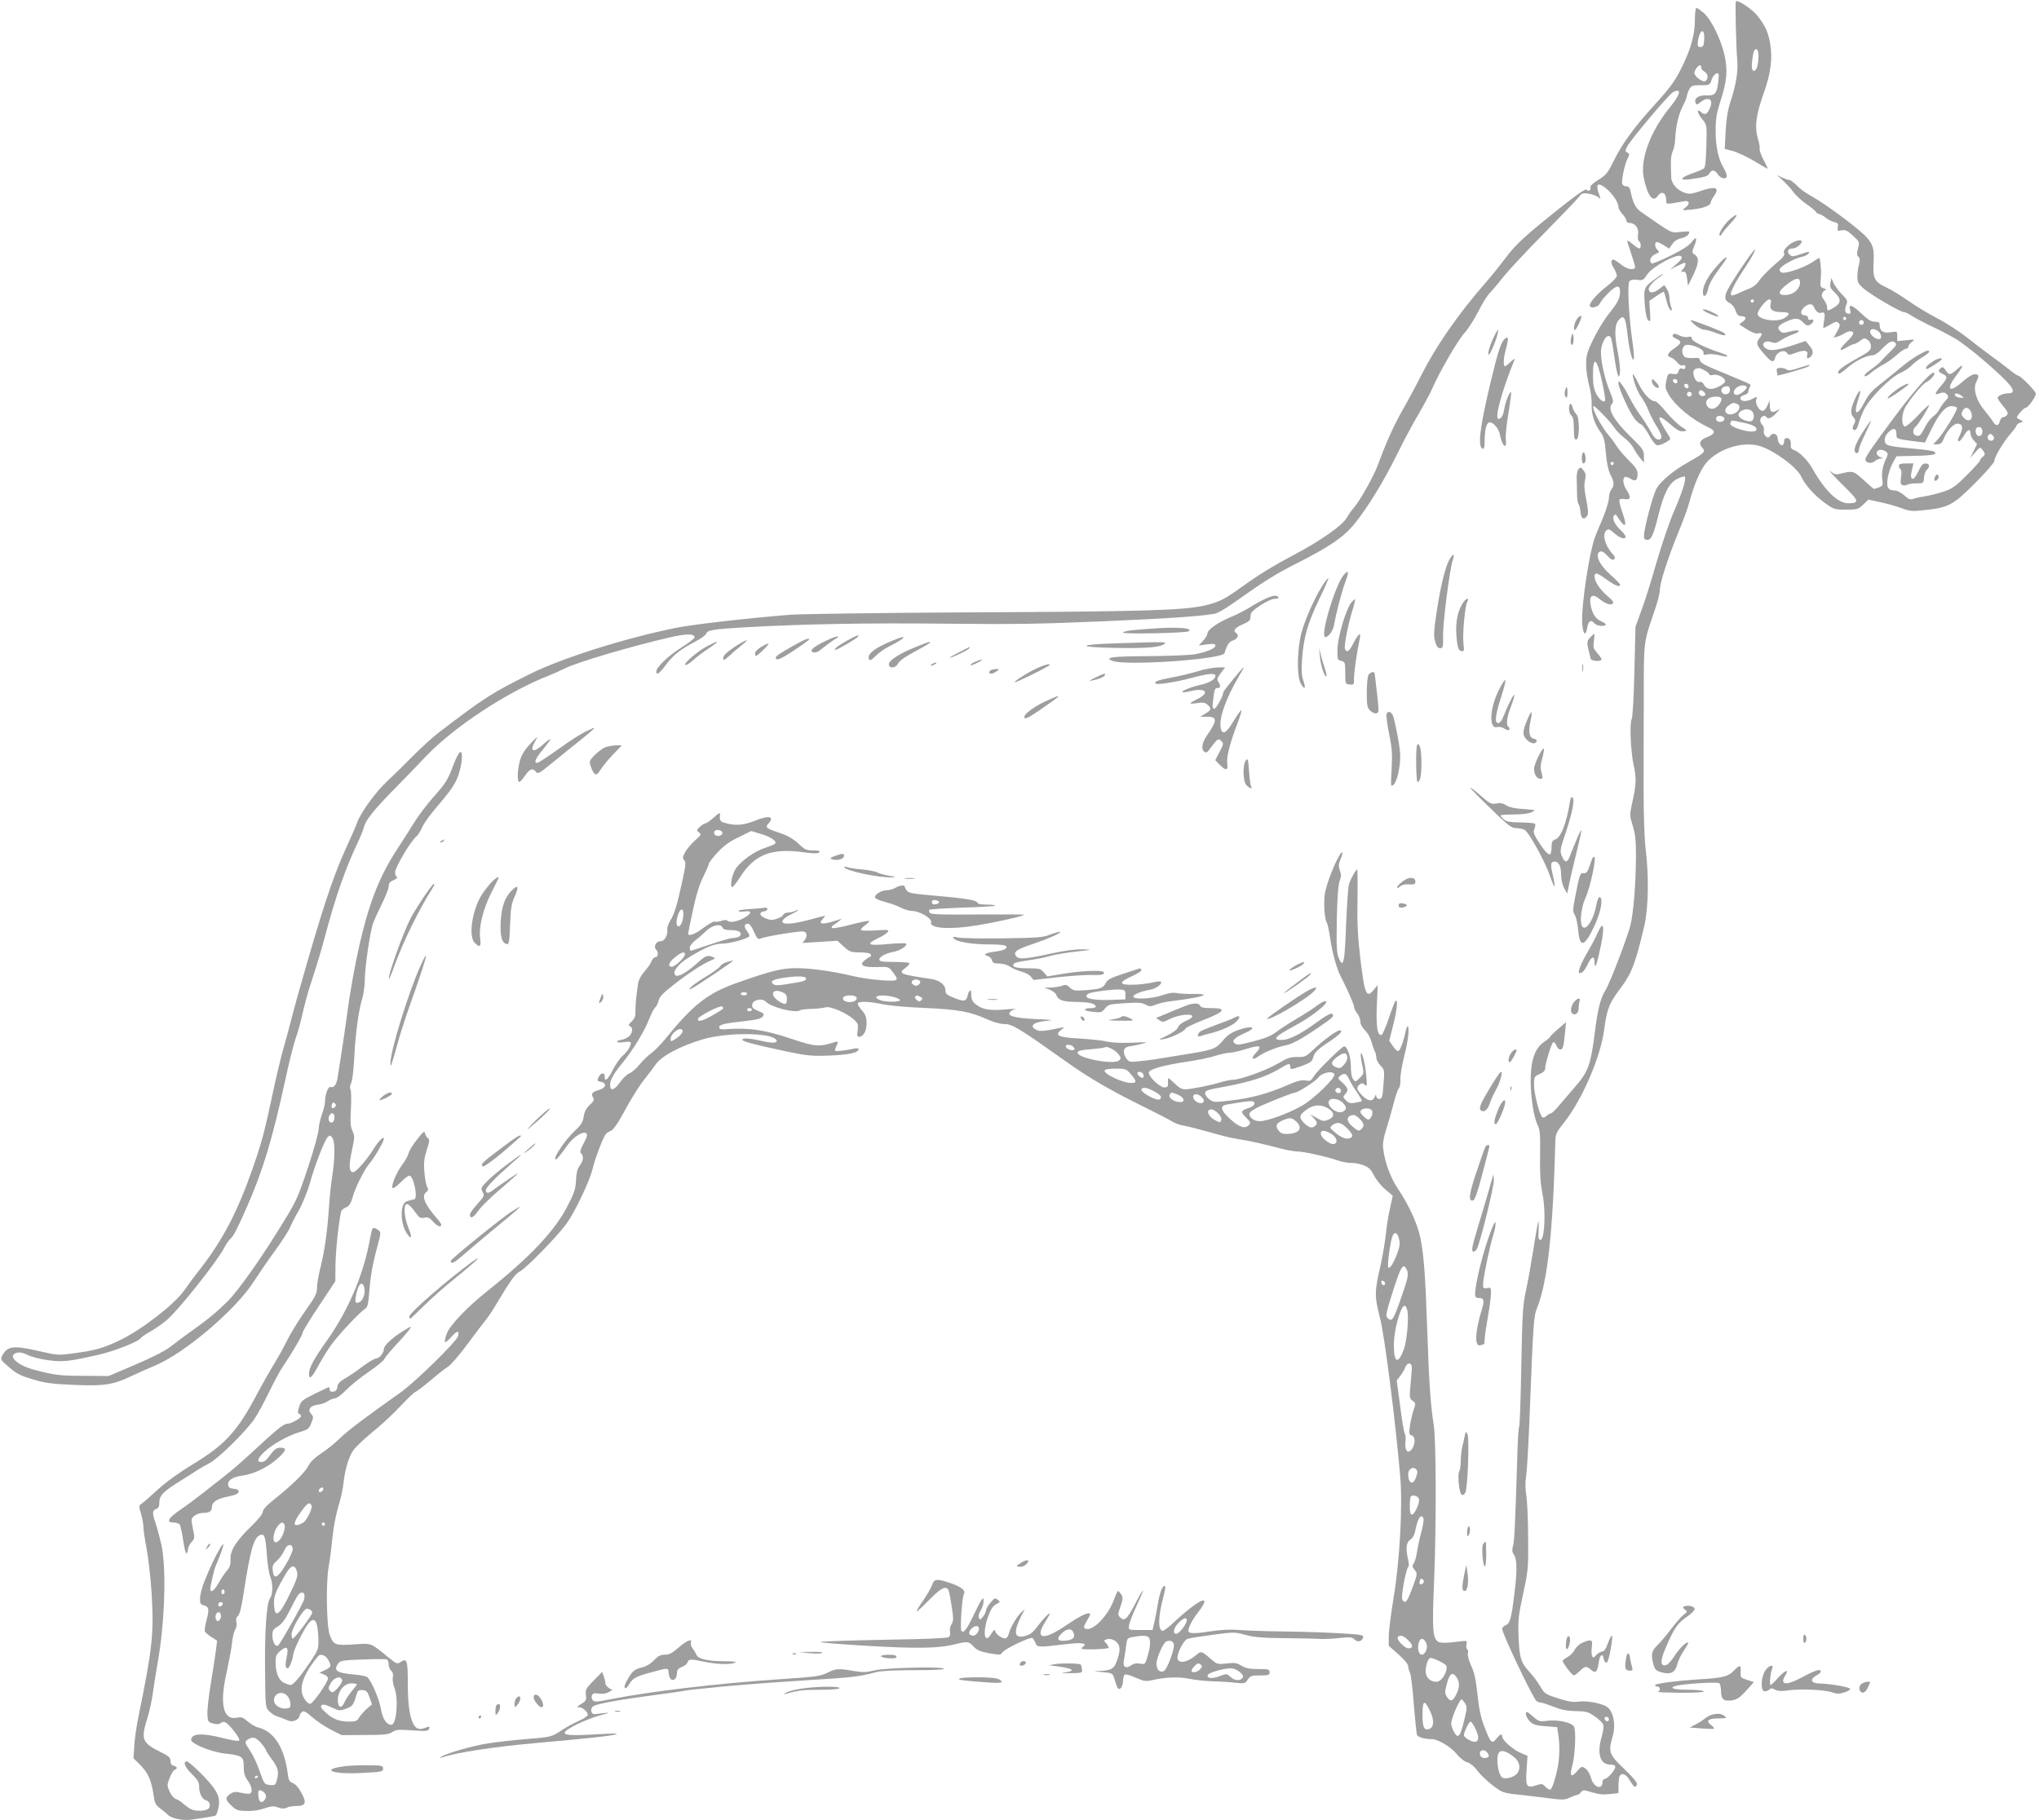 <?xml version="1.0" standalone="no"?>
<!DOCTYPE svg PUBLIC "-//W3C//DTD SVG 20010904//EN"
 "http://www.w3.org/TR/2001/REC-SVG-20010904/DTD/svg10.dtd">
<svg version="1.0" xmlns="http://www.w3.org/2000/svg"
 width="1280pt" height="1143pt" viewBox="0 0 1280 1143"
 preserveAspectRatio="xMidYMid meet">
<g transform="translate(0,1143) scale(0.1,-0.1)"
fill="#9e9e9e" stroke="none">
<path d="M10897 11421 c-5 -11 2 -294 8 -359 8 -74 -5 -159 -41 -268 -18 -55
-27 -110 -31 -188 l-6 -111 50 -13 c27 -7 87 -35 133 -62 46 -28 85 -50 87
-50 2 0 -10 25 -26 56 -16 31 -27 62 -25 69 3 7 -2 37 -11 66 -21 73 -12 147
37 284 45 125 57 223 39 319 -13 69 -32 109 -81 170 -32 40 -127 102 -133 87z
m142 -343 c-1 -59 -12 -93 -29 -93 -15 0 -17 32 -5 103 9 50 35 42 34 -10z"/>
<path d="M10640 11309 c0 -89 -21 -171 -70 -276 -49 -104 -78 -146 -185 -263
-123 -135 -201 -241 -252 -345 -40 -81 -49 -93 -99 -124 -33 -21 -53 -39 -50
-47 7 -17 -14 -30 -24 -15 -5 8 -58 -28 -161 -110 -223 -177 -286 -235 -351
-323 -33 -44 -87 -111 -121 -150 -174 -199 -310 -395 -407 -586 -29 -58 -81
-155 -116 -216 -59 -105 -102 -202 -154 -342 -27 -74 -111 -223 -151 -270 -16
-18 -35 -46 -44 -62 -24 -46 -164 -145 -325 -230 -141 -75 -217 -121 -340
-209 -105 -76 -141 -93 -228 -113 -138 -31 -387 -38 -1477 -43 -555 -3 -1062
-10 -1125 -15 -280 -23 -615 -61 -725 -84 -318 -65 -713 -190 -910 -289 -241
-120 -280 -145 -570 -366 -38 -29 -115 -99 -170 -155 -55 -56 -125 -124 -155
-152 -68 -62 -164 -194 -186 -254 -9 -25 -38 -92 -65 -150 -90 -197 -154 -390
-304 -920 -15 -52 -37 -135 -50 -185 -13 -49 -34 -130 -49 -180 -14 -49 -44
-175 -66 -280 -50 -235 -69 -306 -127 -470 -91 -261 -186 -443 -324 -620 -39
-49 -85 -112 -103 -138 -60 -87 -273 -251 -407 -314 -100 -48 -156 -63 -276
-79 -109 -15 -113 -14 -221 11 -172 39 -206 35 -240 -31 -10 -19 -5 -27 45
-69 46 -40 72 -53 149 -76 80 -24 120 -29 262 -35 188 -8 244 1 362 58 36 17
99 45 140 62 190 79 512 353 625 532 28 43 86 129 131 190 44 60 86 126 94
145 7 19 32 68 56 109 23 41 54 118 69 170 31 113 92 269 112 290 13 13 16 13
29 -4 18 -26 18 -119 0 -239 -8 -50 -17 -135 -20 -187 -10 -153 -27 -278 -52
-379 -13 -51 -24 -112 -24 -136 0 -37 -10 -57 -75 -148 -41 -58 -91 -140 -113
-184 -21 -43 -57 -108 -80 -145 -23 -37 -74 -127 -113 -200 -121 -228 -198
-311 -400 -433 -79 -48 -166 -110 -215 -155 -45 -41 -91 -82 -103 -90 -20 -14
-21 -17 -6 -64 8 -27 15 -64 15 -82 0 -18 9 -80 20 -136 11 -57 26 -186 32
-286 15 -247 4 -345 -79 -752 -15 -69 -28 -160 -30 -202 l-5 -78 47 -47 c47
-49 67 -96 81 -196 5 -40 13 -52 43 -75 20 -15 41 -32 46 -38 20 -21 93 -37
142 -30 122 17 153 23 159 28 3 4 10 24 15 46 16 72 -10 119 -126 233 -33 32
-66 59 -72 59 -27 0 -11 -38 32 -80 35 -34 45 -51 45 -77 0 -42 18 -80 41 -86
25 -7 34 -33 19 -52 -15 -18 -82 -20 -113 -4 -12 6 -33 22 -47 34 -14 13 -34
26 -46 29 -12 4 -29 24 -39 46 -17 38 -17 42 0 86 9 25 23 48 31 51 20 7 17
20 -6 26 -13 3 -20 14 -20 30 0 21 -10 30 -56 53 -122 60 -131 80 -90 212 13
42 29 113 35 157 6 44 19 130 30 190 47 263 57 610 22 755 -11 47 -27 105 -35
129 -21 58 -20 78 4 86 15 5 20 15 20 40 0 44 24 69 130 135 47 29 96 61 110
70 15 10 48 29 75 43 55 28 231 201 283 279 18 25 58 100 90 165 31 65 71 138
88 163 55 80 124 198 124 213 0 7 46 83 103 168 l102 154 1 100 c1 102 26 324
39 345 4 6 17 15 30 20 17 7 28 24 40 67 17 61 75 174 105 208 27 30 90 138
90 155 0 19 -34 -15 -64 -63 -40 -66 -111 -147 -128 -147 -27 0 -30 37 -9 135
18 83 18 93 4 123 -13 27 -15 55 -10 141 3 59 2 114 -3 121 -5 8 -3 24 4 39 8
15 16 84 20 161 7 148 27 297 51 374 8 27 15 79 15 115 1 81 33 302 53 356 8
22 33 77 56 123 22 45 41 93 41 107 0 20 8 29 31 39 19 8 27 16 20 20 -6 4
-11 16 -11 27 0 33 97 197 136 229 9 8 25 33 34 55 10 22 40 66 66 97 107 126
128 155 152 206 29 64 43 177 21 170 -8 -3 -25 -36 -40 -74 -37 -100 -49 -120
-128 -209 -40 -44 -92 -114 -118 -155 -25 -41 -73 -115 -105 -165 -127 -193
-194 -374 -263 -710 -18 -88 -43 -232 -54 -320 -12 -88 -29 -205 -38 -260 -9
-55 -19 -122 -23 -148 -7 -48 -24 -71 -47 -62 -13 4 -33 -51 -33 -95 0 -14 -9
-50 -20 -80 -11 -30 -19 -72 -20 -92 0 -21 -30 -128 -66 -237 -60 -181 -74
-213 -148 -333 -137 -226 -287 -439 -359 -511 -68 -67 -122 -112 -242 -197
-34 -25 -87 -64 -116 -87 -34 -26 -117 -68 -220 -112 l-167 -71 -148 1 c-157
0 -190 4 -319 38 -111 30 -173 91 -108 107 18 5 39 0 67 -14 23 -12 79 -26
129 -33 95 -12 130 -8 322 36 98 23 246 82 259 103 3 6 31 25 61 42 29 17 74
47 98 68 75 62 322 373 365 458 11 22 28 46 37 54 20 16 43 61 102 195 102
230 161 424 243 800 22 105 52 224 66 265 15 41 34 111 43 155 10 44 27 109
38 145 12 36 33 103 48 150 15 47 40 132 55 190 66 248 126 419 199 575 21 44
42 94 45 110 11 45 59 105 186 235 63 64 156 160 205 212 175 184 512 406 773
507 29 12 74 32 100 45 74 37 396 133 644 191 115 27 168 28 168 2 0 -6 -37
-34 -81 -62 -80 -49 -159 -125 -159 -151 0 -27 20 -13 60 41 46 62 90 97 184
146 36 19 67 41 69 50 6 22 46 29 242 40 374 21 755 28 1255 23 438 -5 603 -2
997 15 419 18 598 31 698 47 17 3 71 34 120 69 185 132 263 181 392 246 210
106 299 167 367 251 85 106 185 270 267 437 39 80 100 193 134 251 34 58 73
130 86 160 44 102 161 305 203 350 23 25 61 85 86 134 24 49 57 101 72 116 15
15 54 62 88 104 33 42 149 166 258 276 108 110 205 211 215 225 16 22 23 24
60 19 23 -4 50 -14 60 -22 16 -15 17 -13 3 25 -21 59 -4 70 45 31 42 -34 79
-89 79 -117 0 -10 11 -30 25 -45 14 -15 25 -34 25 -42 0 -7 9 -14 20 -14 35 0
60 -34 53 -73 -3 -20 -1 -37 6 -41 13 -9 15 -46 2 -46 -5 0 -23 11 -39 25 -40
33 -43 32 -27 -12 35 -105 43 -132 38 -137 -15 -14 -53 -4 -88 24 -21 17 -41
30 -46 30 -18 0 -18 -21 1 -52 11 -18 20 -41 20 -50 0 -9 -27 -38 -60 -63 -60
-46 -110 -102 -110 -123 0 -21 49 -13 61 9 21 40 91 109 110 109 14 0 19 -7
19 -29 0 -44 -13 -70 -70 -141 -29 -36 -73 -108 -98 -160 -40 -83 -45 -103
-45 -160 0 -36 9 -94 19 -130 10 -36 17 -90 16 -121 -3 -60 19 -124 59 -178
17 -23 24 -51 30 -125 5 -63 15 -108 28 -135 25 -47 26 -69 6 -95 -8 -11 -15
-35 -15 -53 0 -19 -17 -75 -38 -126 -22 -51 -44 -105 -50 -122 -34 -90 -84
-419 -80 -526 3 -81 22 -103 32 -39 7 42 24 52 46 25 13 -16 70 -21 70 -6 0 5
-14 14 -30 21 -35 15 -57 50 -66 109 -8 51 14 65 54 32 40 -32 73 -44 86 -31
8 8 -1 21 -31 46 -48 40 -83 92 -83 123 0 30 14 27 77 -19 55 -39 83 -49 83
-31 0 5 -27 33 -59 61 -72 63 -103 132 -65 147 10 4 26 -6 45 -27 23 -24 33
-30 42 -21 8 8 5 17 -10 33 -49 54 -67 124 -38 148 12 10 21 7 50 -19 58 -50
98 -36 44 15 -42 39 -60 76 -48 95 9 12 12 11 22 -5 51 -79 65 -67 31 28 -13
38 -21 73 -18 78 4 6 19 7 35 4 36 -7 39 14 9 59 -21 32 -26 70 -10 80 5 3 21
-1 34 -10 32 -21 46 -12 46 28 0 26 -11 43 -56 87 -30 30 -65 71 -76 90 -12
19 -31 46 -44 60 -51 58 -120 190 -99 190 10 0 112 -106 129 -135 10 -17 37
-44 60 -62 24 -17 50 -46 59 -65 10 -18 28 -46 42 -63 l25 -30 0 40 c0 37 -6
47 -86 125 -109 108 -145 175 -113 207 9 9 5 28 -15 75 -30 72 -56 183 -56
246 0 47 26 102 47 102 17 0 18 -2 39 -142 9 -65 21 -115 26 -112 12 8 10 70
-7 157 -21 108 -19 166 5 196 33 39 45 22 57 -91 12 -102 31 -175 40 -151 2 7
-2 61 -11 120 -22 159 -31 350 -17 367 8 9 24 12 49 9 35 -5 39 -2 62 33 32
50 192 136 213 115 10 -10 4 -20 -28 -48 l-40 -35 42 21 c23 11 45 21 48 21
11 0 5 -24 -11 -41 -14 -15 -14 -17 3 -15 14 1 19 -8 24 -44 l5 -45 32 65 c37
76 40 112 11 131 -19 13 -19 16 -4 52 22 52 14 68 -14 29 -15 -22 -57 -49
-133 -87 -60 -30 -114 -52 -119 -49 -20 12 -8 45 22 58 26 11 28 14 15 26 -18
14 -21 50 -5 50 7 0 26 -9 44 -20 l33 -21 21 30 c13 18 33 31 56 35 19 4 39
15 45 26 10 19 8 19 -48 14 -64 -7 -47 -16 -251 126 -35 25 -51 58 -66 133 -4
19 -12 27 -26 27 -11 0 -22 6 -25 14 -7 19 14 123 33 160 14 26 13 30 -1 38
-15 8 -15 12 0 40 21 41 261 326 285 338 59 32 50 -11 -21 -98 -120 -147 -186
-327 -161 -440 24 -112 57 -156 87 -113 27 37 54 21 54 -31 0 -22 1 -22 108
-2 39 8 45 -16 10 -41 -22 -16 -20 -17 47 -10 69 7 115 25 115 46 0 6 9 24 21
40 37 53 7 62 -91 28 -50 -17 -66 -19 -93 -10 -50 17 -86 59 -86 101 -1 19 -1
58 -2 86 -1 28 5 62 12 75 7 13 14 47 15 74 4 83 21 157 48 209 14 27 26 57
26 65 1 9 7 27 15 41 12 22 20 25 71 25 56 0 57 0 69 35 7 20 20 37 30 39 16
3 17 -2 12 -48 -9 -79 -20 -92 -73 -90 -50 3 -81 -18 -70 -46 5 -15 9 -14 32
4 48 38 82 18 59 -35 -17 -42 -32 -50 -56 -28 -31 28 -25 -8 9 -47 27 -33 27
-34 24 -163 -2 -86 -7 -135 -15 -143 -7 -6 -39 -20 -72 -31 -76 -26 -87 -47
-19 -38 99 14 115 19 125 37 13 26 34 24 53 -6 19 -28 56 -34 56 -9 0 9 -9 31
-19 48 -33 54 -51 135 -51 233 0 76 5 110 31 190 40 125 46 191 25 286 -22 99
-83 224 -130 265 -20 17 -41 32 -46 32 -6 0 -10 -32 -10 -71z m58 -130 c-2
-36 -7 -44 -23 -44 -16 0 -19 6 -17 28 9 84 46 99 40 16z m-18 -174 c0 -8 9
-19 20 -25 22 -12 26 -40 9 -57 -17 -17 -80 32 -72 55 14 38 43 57 43 27z
m-621 -1980 c13 -59 20 -109 17 -112 -12 -12 -36 8 -56 46 -15 30 -20 59 -20
114 0 131 25 110 59 -48z m71 -505 c0 -5 -4 -10 -10 -10 -5 0 -10 5 -10 10 0
6 5 10 10 10 6 0 10 -4 10 -10z m-8028 -4042 c-15 -15 -26 -4 -18 18 5 13 9
15 18 6 9 -9 9 -15 0 -24z m-2 -62 c0 -14 -5 -28 -11 -32 -17 -10 -32 12 -24
35 9 29 35 27 35 -3z"/>
<path d="M11191 10298 c20 -18 50 -51 67 -74 17 -23 56 -58 87 -79 30 -21 55
-42 55 -46 0 -4 10 -11 23 -14 12 -4 31 -15 42 -25 11 -9 33 -20 49 -24 24 -6
27 -11 23 -32 -4 -24 -2 -26 24 -20 24 4 36 -1 71 -34 42 -38 42 -39 32 -79
-9 -31 -8 -43 2 -53 11 -10 11 -22 4 -48 -6 -19 -10 -54 -10 -77 0 -36 5 -46
42 -77 47 -40 228 -146 251 -146 8 0 29 -10 48 -23 19 -12 66 -37 104 -56 39
-18 79 -38 90 -44 11 -6 46 -25 78 -42 32 -18 116 -82 187 -144 176 -152 211
-201 144 -201 -29 0 -64 -16 -64 -29 0 -5 16 -28 35 -51 28 -33 33 -45 24 -56
-6 -8 -18 -14 -25 -14 -8 0 -16 -11 -20 -25 -8 -32 -25 -32 -44 -1 -8 14 -32
45 -53 70 -50 59 -73 136 -51 177 20 39 18 49 -10 49 -14 0 -44 -18 -74 -45
-85 -76 -110 -54 -42 36 49 66 51 81 5 40 -43 -38 -50 -38 -71 -6 -13 20 -19
23 -30 14 -20 -16 -17 -24 11 -37 33 -15 32 -26 -10 -75 -42 -49 -44 -60 -9
-47 19 7 31 7 40 -1 19 -15 18 -25 -5 -48 -11 -11 -27 -34 -36 -50 -8 -17 -27
-38 -41 -47 -14 -10 -36 -39 -49 -65 -28 -54 -36 -62 -59 -53 -20 8 -21 38 -1
54 17 14 85 123 85 136 0 5 -32 -24 -70 -65 -38 -40 -75 -71 -82 -69 -24 8
-21 83 5 125 44 69 108 144 132 155 29 13 62 58 43 58 -22 0 -128 -120 -243
-275 -142 -191 -185 -254 -185 -270 0 -22 39 -29 59 -11 10 9 26 16 37 17 17
0 16 1 -3 9 -26 11 -30 35 -7 44 18 7 54 -10 54 -24 0 -6 -4 -18 -9 -28 -21
-42 -31 -93 -25 -131 6 -37 4 -41 -20 -51 -15 -5 -29 -10 -32 -10 -2 0 -32 25
-65 56 -65 59 -66 60 -152 38 -20 -5 -34 -1 -50 12 -37 32 19 -31 98 -108 75
-74 76 -88 7 -88 -64 0 -146 79 -221 212 -33 59 -85 111 -121 123 -14 5 -20
14 -18 28 1 12 -1 28 -5 35 -12 18 -37 14 -37 -6 0 -10 -3 -22 -7 -25 -11 -11
-33 14 -33 38 0 30 -30 42 -47 19 -10 -14 -15 -15 -28 -4 -10 8 -15 23 -12 37
2 13 -2 28 -9 34 -8 6 -14 20 -14 31 0 22 29 36 40 18 9 -15 36 -3 65 31 l20
22 -23 -12 c-30 -16 -42 -7 -42 32 l-1 32 -14 -32 c-8 -18 -21 -33 -29 -33
-23 0 -49 45 -41 70 7 21 6 21 -25 5 -36 -19 -75 -17 -75 5 0 8 11 17 25 20
14 3 25 12 25 20 0 8 4 21 9 28 4 7 5 16 2 19 -3 3 -74 33 -158 68 -117 47
-154 66 -156 81 -2 16 -9 19 -43 16 -22 -2 -46 1 -54 8 -19 16 -19 54 0 70 22
18 121 -18 119 -43 -2 -15 3 -17 26 -12 15 3 48 1 74 -6 65 -16 68 -5 4 17
-96 31 -178 72 -178 89 0 11 -6 14 -24 9 -13 -3 -37 1 -54 10 -27 14 -42 13
-42 -4 0 -4 11 -12 25 -18 34 -16 31 -28 -15 -60 -44 -30 -50 -48 -20 -57 11
-3 28 -17 39 -31 12 -15 25 -22 35 -18 11 4 16 1 16 -11 0 -11 -6 -15 -19 -10
-13 4 -20 0 -24 -16 -5 -17 -11 -21 -36 -17 -29 4 -31 2 -40 -41 -9 -41 -7
-51 14 -88 43 -73 148 -159 253 -208 43 -20 40 -39 -8 -58 -48 -18 -59 -40
-34 -68 23 -25 15 -33 -86 -90 -90 -50 -171 -116 -200 -165 -22 -35 -80 -253
-80 -300 0 -18 6 -24 21 -24 25 0 40 34 70 156 34 137 66 199 116 226 23 12
45 19 49 15 12 -12 -13 -92 -67 -217 -28 -63 -77 -208 -110 -321 -32 -113 -75
-251 -96 -305 l-36 -99 -7 -280 c-3 -159 -11 -289 -17 -300 -14 -28 -6 -206
13 -293 18 -78 16 -120 -11 -239 -15 -70 -15 -76 5 -139 16 -52 20 -93 20
-188 -1 -176 -16 -362 -35 -436 -20 -79 -129 -363 -155 -405 -34 -55 -50 -118
-70 -280 -24 -189 -41 -236 -119 -325 -31 -36 -76 -89 -100 -117 -23 -29 -48
-53 -54 -53 -6 0 -19 -8 -29 -17 -11 -10 -22 -13 -27 -7 -18 19 -51 148 -51
201 0 52 1 54 35 69 24 10 35 21 35 36 0 30 39 156 50 163 6 4 14 -5 20 -19 5
-14 16 -26 25 -26 16 0 21 17 30 109 l6 63 -50 -43 c-28 -24 -51 -47 -51 -50
0 -4 -17 -18 -38 -32 -57 -38 -84 -118 -83 -248 1 -109 21 -231 46 -278 12
-25 15 -60 13 -183 -2 -116 2 -175 15 -243 22 -110 14 -290 -13 -290 -12 0
-14 12 -11 60 1 33 1 58 -2 55 -2 -3 -17 -81 -31 -175 -15 -93 -36 -213 -48
-265 -18 -82 -22 -145 -28 -466 -3 -204 -10 -375 -13 -381 -4 -6 -9 -76 -11
-154 -14 -458 -19 -567 -28 -596 -7 -25 -6 -38 6 -55 20 -29 21 -108 1 -258
-18 -146 -26 -173 -53 -185 -12 -5 -22 -15 -22 -22 0 -29 179 -407 213 -451 5
-6 17 -12 27 -12 9 0 45 -12 81 -26 47 -19 84 -27 139 -28 67 -1 80 -4 122
-34 26 -17 49 -41 53 -52 3 -10 -1 -43 -9 -71 -33 -111 -12 -179 54 -179 19 0
30 -5 30 -14 0 -20 -49 -76 -66 -76 -8 0 -14 -9 -14 -19 0 -54 -57 -34 -72 25
-8 27 -22 51 -36 60 -23 15 -25 14 -52 -18 -36 -42 -48 -31 -31 30 19 67 26
223 12 250 -14 27 -104 46 -170 37 -44 -6 -52 -4 -84 24 -19 17 -37 31 -41 31
-16 0 -3 -39 19 -60 20 -19 40 -25 98 -29 l72 -6 7 -45 c13 -86 8 -175 -15
-259 -12 -47 -27 -86 -34 -88 -6 -2 -20 6 -31 17 -18 20 -24 21 -55 11 -63
-21 -71 -10 -64 93 l6 91 -42 18 c-47 19 -117 81 -117 103 0 21 -12 17 -36
-13 -29 -36 -36 -28 -75 73 -23 58 -34 112 -44 204 -10 94 -20 139 -40 182
-15 34 -24 66 -20 77 3 11 1 22 -5 26 -5 3 -7 17 -4 30 5 22 3 24 -28 20 -101
-13 -137 -13 -152 -2 -33 24 -36 83 -23 387 14 355 13 878 -3 975 -19 119 -29
258 -40 585 -12 355 -22 481 -44 590 -18 87 -75 210 -140 305 -47 69 -85 173
-93 255 -4 31 3 69 21 125 14 44 34 115 45 158 11 43 25 85 32 93 7 9 12 34
10 57 -1 23 9 86 23 140 25 97 35 181 24 193 -3 3 -9 -10 -13 -28 -13 -65 -37
-128 -48 -128 -7 0 -22 15 -34 33 l-22 32 24 95 c25 98 33 172 15 154 -5 -5
-24 -54 -42 -109 -18 -54 -39 -101 -45 -103 -26 -8 -35 51 -30 183 l6 130 -23
-27 c-48 -61 -59 -36 -87 199 -16 137 -20 220 -17 365 1 103 1 188 -2 188 -9
0 -41 -58 -52 -93 -5 -18 -13 -133 -18 -255 -8 -238 -17 -276 -46 -207 -13 33
-15 71 -12 245 3 135 9 217 18 239 10 26 10 41 1 66 -9 26 -8 39 4 70 9 20 14
39 12 42 -14 13 -89 -158 -108 -248 -12 -54 -5 -174 11 -194 4 -5 13 -48 20
-95 12 -85 41 -193 66 -240 42 -81 84 -177 84 -191 0 -9 9 -28 20 -42 11 -14
20 -37 20 -52 0 -16 11 -37 28 -53 16 -15 34 -47 41 -72 7 -25 17 -53 22 -62
5 -10 9 -28 9 -40 0 -12 12 -34 26 -49 26 -27 26 -29 19 -118 -6 -80 -9 -91
-26 -91 -11 0 -19 7 -20 18 0 13 -2 12 -9 -5 -13 -32 -42 -29 -79 9 -35 36
-38 50 -16 68 12 10 18 10 32 -1 15 -13 16 -8 10 56 -7 75 -25 150 -34 141 -3
-3 0 -33 7 -66 13 -61 13 -62 -14 -88 -26 -26 -27 -27 -42 -8 -9 12 -14 43
-14 82 0 58 -22 124 -42 124 -13 0 -168 -152 -189 -186 -19 -31 -24 -34 -54
-28 -25 4 -52 -3 -116 -31 -115 -50 -226 -81 -352 -95 -103 -12 -109 -12 -135
7 -15 11 -27 29 -27 39 0 16 17 22 125 41 152 28 258 62 335 108 66 40 75 42
75 16 0 -18 3 -18 67 4 55 20 69 29 75 50 10 37 23 51 105 106 68 46 88 69 62
69 -17 0 -100 -60 -159 -116 -52 -49 -58 -52 -106 -51 -43 1 -63 -6 -120 -40
-72 -43 -239 -103 -284 -103 -15 0 -49 -7 -76 -15 -62 -20 -191 -45 -226 -45
-18 0 -40 12 -62 35 -20 19 -38 35 -41 35 -3 0 -4 -12 -3 -27 2 -23 -1 -29
-20 -31 -28 -4 -105 70 -100 95 4 20 98 46 243 67 61 9 139 25 173 36 35 11
77 20 93 20 15 0 62 11 104 24 85 27 102 20 59 -25 -33 -35 -24 -50 14 -23 33
25 124 62 172 70 42 8 96 37 213 117 85 58 94 67 81 80 -9 8 -36 -7 -115 -64
-88 -64 -159 -99 -203 -99 -62 0 -41 23 73 84 111 59 224 147 204 159 -6 4
-30 -8 -54 -26 -24 -19 -84 -57 -133 -86 -49 -29 -106 -66 -126 -82 -26 -21
-67 -38 -131 -55 -106 -27 -109 -27 -128 -15 -22 14 1 37 61 63 88 38 49 53
-46 18 -39 -15 -65 -33 -90 -65 -41 -49 -61 -57 -201 -80 -49 -8 -150 -24
-223 -36 -73 -11 -144 -18 -156 -15 -29 7 -52 62 -35 82 6 8 21 14 33 15 11 0
44 7 71 14 48 12 45 12 -55 8 -65 -3 -126 -1 -160 7 -30 7 -108 15 -172 19
-132 7 -160 19 -119 52 13 10 22 19 20 19 -2 0 -35 -6 -73 -14 -43 -9 -77 -12
-91 -6 -58 22 -35 51 46 59 60 7 56 7 -56 12 -132 6 -185 20 -165 44 6 7 21
16 33 19 12 2 -3 2 -33 0 -116 -11 -161 -6 -202 21 -35 23 -42 38 -41 83 1 24
-16 11 -22 -17 -9 -40 -22 -42 -85 -17 -47 19 -55 26 -55 48 0 34 -38 64 -90
71 -195 29 -209 34 -162 69 15 11 27 24 27 29 0 5 -43 9 -95 9 -77 0 -95 3
-95 15 0 18 42 40 92 49 39 7 88 40 76 51 -4 4 -51 3 -105 -2 -136 -13 -153
-4 -69 37 25 11 50 28 58 37 12 15 5 16 -75 11 -48 -3 -89 -2 -92 2 -3 5 9 18
25 30 17 12 29 24 26 27 -3 3 -55 -7 -115 -23 -60 -16 -113 -25 -118 -21 -4 5
-1 12 7 17 8 5 24 16 35 25 l20 17 -20 -7 c-101 -33 -133 -31 -100 5 10 11 16
20 14 20 -2 0 -46 -11 -97 -25 -114 -30 -175 -33 -170 -8 2 10 25 28 51 40 26
13 47 25 47 28 0 3 -9 1 -19 -5 -11 -5 -31 -10 -44 -10 -14 0 -27 -6 -30 -14
-3 -8 -21 -19 -40 -25 -29 -10 -42 -9 -72 3 -40 17 -43 39 -6 44 12 2 20 9 18
15 -3 7 -11 10 -18 8 -8 -3 -49 -6 -91 -9 -43 -2 -76 -8 -73 -12 3 -5 21 -6
40 -3 45 7 46 -11 2 -37 -40 -25 -95 -36 -109 -22 -7 7 -19 7 -39 0 -16 -5
-35 -8 -42 -5 -7 3 -39 -15 -71 -39 -52 -40 -96 -56 -96 -36 0 4 13 70 30 147
20 95 41 163 65 210 19 39 35 75 35 82 0 6 24 38 54 70 39 42 75 69 133 96
l79 39 56 -17 c65 -18 109 -48 93 -63 -5 -5 -35 -17 -65 -27 -61 -19 -143 -77
-179 -126 -24 -32 -42 -119 -24 -119 5 0 28 29 50 64 89 139 193 181 386 156
74 -10 100 -11 109 -2 9 9 0 12 -36 12 -44 0 -54 5 -95 44 -34 31 -67 49 -116
66 -85 28 -93 34 -72 58 43 47 3 55 -88 17 -65 -26 -118 -31 -177 -14 -38 10
-42 16 -38 54 2 15 -6 12 -39 -18 -23 -20 -46 -37 -53 -37 -6 0 -22 -10 -35
-22 -21 -20 -21 -22 -5 -35 16 -12 14 -16 -26 -51 -23 -21 -51 -54 -61 -73
-17 -31 -17 -38 -6 -50 12 -12 10 -31 -11 -128 -33 -153 -50 -209 -76 -251
-12 -19 -21 -44 -19 -56 4 -38 -17 -74 -43 -74 -28 0 -45 -35 -27 -53 16 -16
13 -47 -4 -47 -9 0 -20 -12 -26 -27 -5 -14 -25 -43 -44 -64 -19 -21 -36 -53
-39 -71 -12 -80 -18 -146 -17 -181 1 -28 -5 -43 -24 -61 -19 -18 -22 -25 -11
-29 24 -10 16 -53 -14 -71 -16 -9 -35 -16 -43 -16 -9 0 -19 -4 -22 -10 -4 -6
11 -7 39 -4 33 5 46 3 46 -5 0 -21 -22 -55 -52 -81 -16 -14 -44 -54 -62 -90
-31 -61 -52 -77 -50 -37 1 23 -23 22 -36 -2 -14 -27 -13 -28 16 -35 36 -9 27
-38 -16 -50 -42 -12 -52 -24 -37 -47 9 -14 5 -23 -21 -47 -22 -21 -33 -42 -38
-73 -5 -36 -16 -53 -61 -95 -54 -51 -129 -162 -117 -173 6 -6 21 11 77 89 38
53 100 91 118 73 8 -8 4 -24 -17 -62 -21 -40 -25 -54 -16 -63 18 -18 15 -45
-9 -77 -14 -20 -21 -46 -23 -93 -3 -55 -11 -80 -55 -164 -79 -153 -233 -316
-496 -526 -130 -103 -241 -219 -260 -271 -10 -26 -15 -50 -11 -54 3 -3 21 11
40 33 36 41 53 42 40 2 -11 -35 -269 -287 -359 -351 -214 -151 -335 -242 -381
-288 -28 -28 -80 -70 -115 -93 -37 -24 -70 -54 -78 -71 -19 -42 -91 -115 -198
-202 -64 -50 -93 -80 -93 -95 0 -12 -27 -47 -68 -87 -99 -95 -137 -155 -135
-211 1 -35 -4 -51 -21 -70 -13 -14 -36 -49 -52 -77 -27 -49 -54 -70 -54 -40 1
22 27 133 34 145 3 6 18 41 32 79 53 143 -37 -11 -101 -172 -16 -38 -29 -88
-29 -109 -1 -34 2 -41 24 -46 32 -8 35 -25 16 -95 -8 -31 -13 -62 -10 -68 2
-7 21 -23 40 -35 l37 -24 -7 -56 c-4 -32 -18 -126 -32 -209 -14 -84 -24 -174
-22 -200 3 -44 5 -47 36 -55 23 -6 38 -5 48 3 20 17 38 6 84 -52 27 -34 37
-55 30 -59 -6 -4 -52 4 -102 17 -129 33 -198 29 -198 -12 0 -24 127 -76 209
-85 112 -13 121 -19 121 -83 0 -41 6 -61 25 -87 27 -36 33 -76 13 -82 -7 -3
-31 0 -54 5 -35 8 -48 7 -68 -7 -34 -22 -33 -36 7 -74 28 -27 40 -32 92 -33
37 -2 81 4 114 16 45 15 60 16 87 6 24 -9 39 -9 53 -2 11 6 37 11 59 11 61 0
69 19 35 81 -17 33 -38 56 -54 63 -22 8 -28 18 -32 55 -21 168 -87 271 -189
295 -15 3 -43 20 -63 37 -28 25 -40 29 -64 24 -91 -20 -115 83 -67 290 13 61
28 139 32 175 3 36 13 75 20 87 9 14 12 33 8 48 -4 18 -1 30 9 38 11 8 23 54
37 147 40 260 62 340 98 359 31 17 39 -3 47 -119 4 -58 13 -120 21 -139 18
-43 18 -111 -1 -137 -22 -32 -34 -205 -31 -456 2 -224 2 -228 26 -253 13 -13
33 -27 44 -30 12 -4 38 -13 59 -22 29 -13 42 -14 62 -5 14 6 25 18 25 26 0 7
7 19 15 26 12 10 23 4 65 -32 28 -25 81 -60 118 -79 l67 -34 145 1 c122 0 149
3 172 18 24 16 41 17 126 11 88 -6 100 -5 106 10 5 13 2 16 -10 11 -44 -17
-61 -16 -77 2 -31 34 -47 125 -47 265 0 151 -5 167 -42 143 -25 -16 -27 -16
-78 26 -117 95 -103 90 -220 83 -116 -8 -126 -4 -150 59 -20 53 -25 322 -7
427 9 52 18 123 21 159 8 85 24 171 47 245 10 33 21 87 25 120 9 86 32 164 61
207 14 21 68 72 119 114 52 41 132 116 178 165 46 49 88 89 93 89 5 0 46 31
92 69 45 39 96 79 114 90 18 11 73 75 122 142 50 67 102 136 116 153 14 17 43
60 64 96 87 146 119 192 149 207 41 21 236 222 292 299 54 75 146 269 164 344
14 63 66 198 83 219 6 7 21 17 33 21 12 5 39 41 64 87 69 127 112 195 155 248
22 28 48 62 58 77 34 55 156 120 302 163 149 43 420 42 456 -2 19 -22 -15 -26
-90 -9 -78 18 -121 20 -121 7 0 -10 72 -29 272 -72 134 -28 160 -31 275 -27
122 5 183 18 183 41 0 5 -12 6 -27 3 -16 -4 -50 -10 -77 -13 -43 -5 -48 -4
-43 11 4 9 10 23 14 33 5 13 2 15 -18 9 -98 -30 -120 -29 -264 19 -177 60
-279 74 -430 62 -21 -1 -30 2 -30 13 0 17 29 24 165 39 71 8 98 15 108 28 11
16 8 20 -28 35 -33 14 -41 22 -38 40 4 31 62 43 86 18 34 -36 193 -75 215 -53
4 3 35 7 70 8 34 1 74 5 89 10 32 9 136 -37 181 -79 24 -23 26 -32 21 -66 -5
-31 -3 -40 8 -40 28 0 48 35 48 84 0 39 -6 55 -30 83 -17 19 -28 38 -25 44 9
13 70 11 153 -6 40 -9 162 -20 270 -24 212 -10 282 -23 391 -72 37 -17 81 -29
105 -29 52 0 95 -27 396 -241 144 -102 270 -175 495 -286 77 -38 152 -77 167
-87 14 -9 48 -21 74 -25 27 -5 98 -23 158 -40 60 -18 136 -37 170 -42 70 -10
169 -32 273 -60 39 -10 86 -19 105 -19 37 1 189 -33 258 -57 25 -9 61 -15 80
-15 19 1 54 -5 78 -14 34 -13 47 -25 67 -64 13 -26 45 -66 71 -88 l47 -40 -16
-74 c-10 -40 -22 -115 -27 -167 -6 -52 -20 -135 -31 -185 -41 -180 -42 -200
-6 -341 29 -110 98 -655 127 -995 16 -187 -3 -534 -42 -765 -16 -99 -30 -207
-30 -240 l0 -59 61 -54 c36 -32 61 -62 61 -74 0 -10 5 -28 11 -40 6 -11 17
-100 24 -197 8 -98 17 -185 20 -193 6 -16 46 -28 92 -28 40 0 119 -47 157 -93
21 -26 49 -48 68 -53 19 -6 43 -26 62 -51 29 -40 107 -107 152 -131 11 -6 45
-14 75 -17 30 -3 114 -13 187 -22 123 -16 134 -16 167 0 20 9 41 17 47 17 6 0
16 8 23 17 12 15 16 15 69 -1 42 -13 72 -16 112 -11 l54 6 0 44 c0 24 3 50 6
59 11 29 42 18 66 -24 25 -43 35 -49 44 -25 4 11 -22 42 -80 98 -97 92 -101
106 -71 210 19 68 3 150 -35 178 -32 24 -132 43 -185 34 -31 -4 -63 1 -124 21
-78 25 -85 29 -110 72 -14 25 -45 67 -68 92 -56 62 -64 86 -70 220 -4 104 -2
130 28 270 32 148 34 163 32 355 0 110 -6 228 -11 262 -7 41 -8 83 -2 120 5
32 14 180 20 328 26 661 27 676 50 735 65 163 99 472 114 1050 1 38 8 54 51
107 113 139 232 412 255 586 19 137 30 165 108 269 65 87 89 150 144 383 26
110 30 315 9 480 -8 67 -13 211 -13 370 0 143 0 407 1 586 0 357 -2 342 67
542 19 55 34 114 34 132 0 45 50 201 115 360 30 72 61 156 69 188 30 114 71
209 109 253 77 87 225 134 332 104 85 -24 234 -132 261 -190 26 -56 82 -118
147 -166 59 -43 63 -44 136 -44 71 0 77 2 108 32 l32 31 73 -16 c40 -8 100
-25 133 -37 56 -21 67 -22 156 -12 141 15 174 33 311 172 65 65 118 126 118
135 0 25 55 118 101 171 22 25 39 49 39 54 0 5 10 12 22 16 20 6 21 7 2 17
-10 5 -21 11 -22 13 -8 5 42 64 55 64 14 0 63 68 63 88 0 15 -94 112 -109 112
-5 0 -33 19 -62 43 -29 23 -81 62 -116 87 -34 25 -100 75 -145 111 -46 36
-130 91 -188 121 -58 30 -140 80 -183 111 -43 30 -104 68 -137 83 -69 32 -83
57 -79 136 5 104 1 123 -37 171 -37 48 -262 216 -357 268 -29 15 -68 44 -86
63 -19 20 -41 36 -48 36 -8 0 -28 7 -46 15 l-32 16 36 -33z m-491 -1193 c17
-9 30 -20 30 -25 0 -6 11 -8 25 -4 28 7 75 -18 75 -40 0 -8 -18 -23 -41 -34
-46 -23 -77 -18 -94 15 -6 11 -16 18 -24 15 -30 -10 -58 70 -28 81 20 9 27 8
57 -8z m-170 -71 c0 -17 -22 -14 -28 4 -2 7 3 12 12 12 9 0 16 -7 16 -16z m70
-30 c0 -9 -5 -14 -12 -12 -18 6 -21 28 -4 28 9 0 16 -7 16 -16z m260 -24 c0
-22 -28 -34 -46 -19 -16 13 -8 37 14 42 23 5 32 -1 32 -23z m105 21 c6 -11
-41 -51 -61 -51 -22 0 -27 20 -8 41 18 20 59 26 69 10z m-265 -36 c10 -12 9
-16 -5 -21 -17 -7 -38 13 -29 28 8 12 20 10 34 -7z m-80 -10 c0 -8 -7 -15 -15
-15 -8 0 -15 7 -15 15 0 8 7 15 15 15 8 0 15 -7 15 -15z m1694 -10 c17 -13 17
-14 -9 -12 -16 1 -30 8 -33 15 -5 16 18 15 42 -3z m-1509 -15 c9 -15 -20 -57
-45 -65 -41 -13 -69 43 -32 64 22 14 69 14 77 1z m99 -36 c25 -10 19 -42 -12
-58 -50 -26 -86 16 -40 48 25 18 30 19 52 10z m1381 -24 c7 -12 -83 -159 -123
-202 l-26 -28 26 0 c19 0 29 8 39 33 21 52 61 97 87 97 31 0 38 -25 18 -66
-19 -40 -19 -44 -7 -44 5 0 18 16 30 35 23 40 41 45 41 13 0 -12 9 -32 21 -44
l20 -22 -21 -43 -21 -44 31 35 c29 34 31 34 45 16 19 -25 19 -30 0 -46 -8 -7
-15 -17 -15 -21 0 -5 -37 -47 -83 -92 -71 -72 -92 -86 -147 -104 -36 -12 -87
-25 -115 -29 -27 -4 -61 -11 -74 -16 -19 -7 -30 -3 -57 22 -19 16 -45 30 -57
30 -45 0 -56 19 -47 78 5 29 19 72 32 95 l23 42 123 3 c111 2 140 10 112 27
-6 4 -54 11 -108 16 -184 17 -197 20 -200 51 -2 19 5 36 23 54 31 31 50 27 50
-12 0 -29 0 -29 89 -42 49 -7 90 -11 91 -10 0 2 18 38 39 81 48 100 89 147
126 147 16 0 32 -5 35 -10z m87 -24 c21 -48 -12 -75 -46 -37 -14 15 -15 24 -6
40 14 28 38 26 52 -3z m-1374 2 c17 -17 15 -55 -3 -62 -21 -8 -72 13 -80 32
-12 32 56 57 83 30z m-173 -48 c0 -18 -33 -26 -47 -12 -6 6 -7 15 -3 22 10 16
50 8 50 -10z m119 -24 c65 -14 91 -30 80 -48 -8 -13 -57 -9 -107 8 -49 17 -62
28 -52 44 7 12 -3 13 79 -4z m1501 -56 c0 -31 -31 -39 -40 -11 -8 26 2 43 23
39 11 -2 17 -13 17 -28z m67 -52 c-17 -17 -47 9 -30 29 10 12 13 12 27 -1 11
-12 12 -19 3 -28z m-7977 -2468 c0 -18 -33 -26 -47 -12 -6 6 -7 15 -3 22 10
16 50 8 50 -10z m-245 -509 c0 -41 -18 -83 -33 -78 -14 5 -13 40 2 80 14 36
31 35 31 -2z m443 -111 c16 -37 25 -49 37 -45 27 11 93 24 188 38 85 12 94 11
102 -3 6 -11 4 -24 -6 -39 l-16 -22 110 7 109 7 40 -37 c37 -33 45 -36 101
-36 36 0 64 -5 68 -12 4 -6 2 -14 -4 -16 -6 -2 -22 -12 -34 -22 -37 -30 -11
-45 77 -42 73 2 74 2 99 -31 43 -56 38 -59 -71 -52 -54 4 -132 15 -173 25
-128 31 -271 51 -360 51 -93 0 -161 -17 -378 -94 -180 -64 -273 -137 -445
-350 -27 -33 -66 -73 -86 -88 -21 -15 -55 -47 -75 -72 -20 -25 -49 -50 -65
-57 -15 -6 -42 -31 -59 -56 -36 -51 -62 -58 -62 -16 0 31 22 71 83 145 62 76
134 194 162 268 14 35 31 69 39 74 7 6 16 24 20 41 5 24 27 48 89 96 92 73
185 134 237 156 31 13 33 16 15 23 -35 13 -44 10 -98 -38 -67 -61 -122 -92
-138 -76 -20 20 17 69 83 110 108 66 159 87 213 88 46 0 149 28 168 45 4 3 -2
19 -13 33 -22 28 -19 47 6 47 9 0 25 -21 37 -50z m-197 25 c4 -10 20 -15 44
-15 47 0 70 -8 70 -25 0 -15 -22 -25 -53 -25 -11 0 -74 -18 -138 -40 -65 -22
-120 -40 -123 -40 -3 0 -6 9 -6 20 0 10 16 32 37 47 20 15 48 40 62 54 40 40
96 53 107 24z m-236 -167 c0 -19 -62 -78 -82 -78 -29 0 -21 26 19 59 39 32 63
39 63 19z m760 -152 c0 -15 -14 -19 -124 -36 -51 -8 -72 -8 -82 1 -21 17 -6
27 56 38 89 14 150 13 150 -3z m716 -17 c6 -10 -11 -29 -26 -29 -3 0 -11 4
-19 9 -17 11 -5 31 19 31 10 0 22 -5 26 -11z m-861 -71 c18 -8 25 -19 25 -38
0 -38 -8 -42 -42 -22 -70 40 -55 93 17 60z m-225 -8 c0 -5 -9 -10 -20 -10 -11
0 -20 5 -20 10 0 6 9 10 20 10 11 0 20 -4 20 -10z m686 -21 c9 -16 -11 -31
-41 -31 -15 0 -31 4 -37 10 -17 17 1 32 37 32 19 0 37 -5 41 -11z m237 0 c20
-5 37 -14 37 -19 0 -13 -91 -13 -124 0 -66 25 8 41 87 19z m167 1 c12 -7 12
-12 3 -21 -9 -9 -16 -9 -27 1 -26 21 -5 39 24 20z m-1241 -74 c-2 -3 -31 -21
-64 -40 -60 -36 -100 -46 -93 -23 6 19 141 87 152 77 5 -6 8 -12 5 -14z m181
-6 c0 -5 -7 -10 -15 -10 -8 0 -15 5 -15 10 0 6 7 10 15 10 8 0 15 -4 15 -10z
m-436 -129 c7 -11 -13 -35 -46 -56 -27 -17 -28 -16 -28 1 0 35 59 80 74 55z
m2455 -105 c9 -11 9 -15 -1 -19 -16 -5 -48 10 -48 23 0 15 36 12 49 -4z m281
-44 c18 -22 19 -27 6 -40 -30 -30 -261 13 -261 48 0 12 19 17 84 22 46 4 85 9
88 12 10 10 64 -17 83 -42z m1438 -19 c2 -11 -7 -33 -20 -47 -20 -24 -26 -26
-51 -17 -37 14 -32 38 12 68 39 27 55 25 59 -4z m-1359 -108 c38 -44 39 -55 2
-55 -55 0 -179 60 -166 80 3 6 35 10 70 10 60 0 65 -2 94 -35z m78 0 c3 -9 3
-19 -1 -22 -7 -7 -36 16 -36 28 0 15 30 10 37 -6z m1200 -1 c7 -21 -124 -149
-196 -192 -83 -50 -224 -102 -274 -102 -38 0 -71 28 -62 52 4 9 32 27 63 41
84 38 211 87 223 87 17 0 129 72 143 92 23 33 94 48 103 22z m92 -30 c7 -16
29 -53 49 -82 19 -28 33 -54 31 -56 -2 -2 -21 -6 -41 -10 -30 -5 -41 -3 -58
14 -20 20 -20 23 -6 39 23 25 20 38 -16 72 -32 29 -32 31 -13 45 25 19 37 14
54 -22z m-1229 -74 c44 -23 57 -37 42 -52 -16 -16 -128 45 -116 63 8 14 32 11
74 -11z m1176 9 c3 -6 2 -15 -2 -19 -12 -12 -38 5 -30 19 9 14 23 14 32 0z
m-1021 -33 c38 -16 48 -46 15 -46 -45 0 -84 33 -63 53 9 9 8 9 48 -7z m150
-16 c14 -16 16 -23 7 -32 -16 -16 -62 9 -62 34 0 24 32 23 55 -2z m882 -32
c28 -27 29 -44 3 -58 -39 -21 -112 44 -83 73 14 14 58 6 80 -15z m-552 -8 c0
-8 -13 -19 -30 -25 -57 -19 -60 -24 -24 -61 31 -32 32 -35 17 -50 -24 -24 -62
-11 -119 43 -58 54 -63 80 -16 88 154 26 172 27 172 5z m463 -30 c41 -25 42
-54 0 -71 -28 -11 -35 -10 -72 11 l-41 23 24 -26 c20 -22 22 -29 11 -42 -19
-23 -43 -18 -75 15 -34 35 -30 50 25 88 41 27 85 28 128 2z m-684 -39 c10 -11
16 -27 12 -36 -5 -14 -8 -14 -36 0 -37 19 -58 54 -39 66 15 9 37 -1 63 -30z
m960 23 c7 -17 -10 -54 -24 -54 -12 0 -50 37 -50 48 0 26 64 31 74 6z m-79
-49 c28 -27 31 -45 13 -63 -17 -17 -22 -15 -57 14 -44 36 -40 70 7 73 7 1 24
-10 37 -24z m-398 -17 c46 -43 17 -78 -62 -78 -26 0 -39 6 -51 25 -19 29 -12
42 30 61 43 18 56 17 83 -8z m319 -42 c37 -37 42 -54 19 -62 -24 -10 -57 3
-95 36 -34 29 -34 30 -16 45 30 23 55 18 92 -19z m-98 -36 c33 -21 43 -54 18
-63 -21 -8 -80 35 -84 61 -4 28 21 29 66 2z m425 -661 c7 -26 4 -47 -12 -90
-23 -62 -46 -97 -56 -88 -8 8 12 161 26 196 12 33 32 25 42 -18z m49 -193 c12
-29 8 -50 -45 -200 -40 -112 -49 -125 -72 -106 -20 16 -18 24 37 197 44 135
58 155 80 109z m-137 -84 c0 -18 -20 -15 -23 4 -3 10 1 15 10 12 7 -3 13 -10
13 -16z m140 -173 c10 -44 -4 -196 -23 -244 -36 -95 -62 -82 -62 30 0 41 9
102 21 145 28 104 51 128 64 69z m28 -364 c-1 -17 -5 -65 -9 -108 -7 -72 -5
-79 14 -93 20 -14 20 -16 6 -57 -8 -23 -18 -68 -23 -99 -7 -50 -5 -57 11 -61
23 -6 24 -54 2 -85 -25 -35 -48 -11 -41 44 2 24 1 46 -4 51 -4 4 -18 82 -29
172 l-22 163 21 27 c12 14 26 39 32 54 15 38 45 32 42 -8z m27 -679 c-18 -55
-50 -43 -50 19 0 31 30 49 49 30 11 -10 11 -20 1 -49z m-6860 -75 c0 -12 -20
-25 -27 -18 -7 7 6 27 18 27 5 0 9 -4 9 -9z m6878 -65 c5 -25 -28 -96 -45 -96
-9 0 -13 15 -13 53 0 30 3 57 7 61 13 13 48 1 51 -18z m-6952 -40 c6 -16 -27
-86 -48 -103 -7 -6 -23 -14 -35 -17 -33 -11 -30 16 10 72 44 64 62 76 73 48z
m6980 -80 c3 -8 -3 -48 -14 -88 -11 -40 -23 -96 -27 -125 -4 -28 -13 -60 -20
-69 -11 -16 -10 -22 6 -42 18 -23 17 -25 -12 -105 -34 -93 -44 -106 -61 -89
-10 10 -9 33 4 109 10 53 22 99 27 102 6 4 7 21 1 46 -17 72 -13 111 14 128
15 10 26 30 30 54 14 77 38 114 52 79z m-7150 -41 c8 -20 -13 -79 -35 -99 -44
-40 -46 46 -3 97 18 21 31 22 38 2z m254 5 c0 -5 -4 -10 -10 -10 -5 0 -10 5
-10 10 0 6 5 10 10 10 6 0 10 -4 10 -10z m-202 -155 c1 -11 -18 -55 -43 -98
-52 -87 -77 -99 -83 -37 -3 29 2 39 26 60 16 14 37 42 46 63 17 42 49 49 54
12z m27 -147 c6 -24 -4 -52 -49 -144 -67 -138 -96 -150 -96 -41 0 30 12 64 41
117 48 88 66 110 84 103 8 -2 17 -18 20 -35z m7067 -70 c-15 -15 -26 -4 -18
18 5 13 9 15 18 6 9 -9 9 -15 0 -24z m-7522 -53 c0 -8 -4 -15 -10 -15 -5 0
-10 7 -10 15 0 8 5 15 10 15 6 0 10 -7 10 -15z m501 -17 c1 -7 0 -20 -1 -28
-2 -20 -151 -283 -164 -292 -17 -12 -36 22 -36 63 0 32 5 40 35 57 25 16 45
42 76 104 48 95 56 108 75 108 8 0 15 -6 15 -12z m-513 -60 c-6 -18 -28 -21
-28 -4 0 9 7 16 16 16 9 0 14 -5 12 -12z m546 -34 c9 -3 16 -12 16 -20 0 -15
-106 -157 -121 -162 -5 -2 -9 9 -9 25 0 36 74 161 97 163 1 0 8 -3 17 -6z
m-557 -35 c2 -8 -1 -21 -7 -29 -14 -22 -34 2 -25 30 7 23 28 22 32 -1z m605
-74 c4 -22 7 -63 7 -91 1 -45 -5 -60 -45 -120 -68 -101 -113 -154 -130 -154
-8 0 -28 7 -44 15 -32 17 -50 63 -50 132 0 34 5 46 31 68 42 34 52 22 38 -44
-8 -38 -8 -56 0 -64 7 -7 15 0 26 26 8 20 15 44 15 54 0 22 47 123 84 182 34
53 58 52 68 -4z m6849 -85 c31 -31 31 -50 0 -50 -22 0 -75 55 -67 69 12 19 37
12 67 -19z m111 -15 c8 -19 8 -31 0 -50 -24 -52 -60 -16 -47 45 8 37 31 39 47
5z m-6917 -81 c20 -8 46 -57 37 -70 -4 -5 -20 -16 -37 -23 l-30 -14 28 -11
c15 -5 27 -17 26 -25 -1 -24 -92 -155 -111 -159 -9 -2 -25 11 -38 33 -36 58
-14 134 68 243 26 34 30 36 57 26z m405 -54 c0 -15 7 -33 16 -41 10 -8 14 -22
10 -41 -3 -15 1 -43 9 -63 28 -66 15 -235 -18 -235 -31 1 -55 36 -66 100 -10
62 -61 179 -86 200 -6 5 -45 13 -86 16 -107 10 -128 25 -95 70 13 17 31 20
153 24 76 3 144 3 151 1 6 -2 12 -16 12 -31z m6597 19 c24 -11 44 -26 44 -32
4 -42 -33 -97 -64 -97 -39 0 -67 28 -67 65 0 42 16 85 32 85 6 0 31 -9 55 -21z
m107 -101 c20 -29 20 -64 -2 -107 -22 -44 -37 -48 -58 -17 -14 23 -15 33 -4
73 18 75 37 90 64 51z m-6996 -19 c1 -8 -11 -29 -28 -48 -28 -30 -33 -32 -47
-19 -13 14 -13 19 1 46 21 40 67 54 74 21z m92 -25 c0 -4 -14 -22 -31 -42 -17
-20 -38 -51 -46 -69 -15 -38 -36 -39 -41 -4 -9 61 33 121 84 121 19 0 34 -3
34 -6z m80 -82 l15 -44 -31 -26 c-17 -15 -38 -39 -48 -54 -14 -25 -23 -28 -67
-28 -60 0 -103 17 -148 60 -25 23 -31 34 -23 42 9 9 25 5 62 -12 48 -23 54
-23 92 -9 34 12 44 21 55 54 7 22 15 46 18 53 3 8 16 12 32 10 23 -2 31 -11
43 -46z m-516 9 c9 -10 18 -31 19 -47 2 -25 -2 -29 -26 -32 -37 -4 -77 22 -77
51 0 46 52 64 84 28z m7392 -45 c14 -23 14 -31 -2 -98 -19 -81 -30 -108 -44
-108 -13 0 -40 54 -40 78 0 32 52 152 66 152 2 0 11 -11 20 -24z m-216 -56
c26 -56 21 -102 -14 -108 -27 -6 -36 15 -36 89 0 97 12 101 50 19z m1120 -46
c0 -9 -5 -14 -12 -12 -18 6 -21 28 -4 28 9 0 16 -7 16 -16z m-840 -54 c23 -46
26 -78 6 -86 -19 -7 -76 23 -76 41 0 20 32 85 42 85 4 0 17 -18 28 -40z
m-7621 -95 c17 -20 31 -40 31 -45 0 -4 15 -28 33 -52 42 -54 49 -83 36 -132
-10 -35 -12 -37 -45 -34 -34 3 -35 5 -63 84 -15 45 -42 102 -59 128 -37 54
-38 61 -14 75 30 18 49 12 81 -24z m7701 -65 c9 -16 8 -22 -5 -26 -23 -9 -45
3 -45 26 0 27 36 27 50 0z m157 -17 c40 -29 51 -67 32 -102 -14 -25 -68 -45
-95 -34 -30 11 -47 136 -22 161 15 15 43 7 85 -25z m-7877 -127 c0 -3 -4 -8
-10 -11 -5 -3 -10 -1 -10 4 0 6 5 11 10 11 6 0 10 -2 10 -4z m44 -108 c8 -13
8 -23 0 -35 -19 -31 -39 -21 -42 20 -3 32 0 38 14 35 9 -1 22 -11 28 -20z"/>
<path d="M11920 8506 c0 -8 5 -18 10 -21 7 -4 8 -24 4 -51 -5 -35 -3 -45 9
-50 9 -3 22 -2 29 2 7 5 33 9 58 9 45 0 45 0 48 37 2 20 10 42 18 48 21 19 17
40 -9 40 -17 0 -27 -12 -45 -51 -13 -27 -29 -48 -35 -46 -13 5 -14 16 -3 65
l8 32 -46 0 c-33 0 -46 -4 -46 -14z"/>
<path d="M12146 8434 c-4 -9 -4 -19 -2 -21 8 -8 26 8 26 23 0 19 -16 18 -24
-2z"/>
<path d="M4562 5389 c-18 -6 -35 -16 -39 -24 -3 -8 -42 -37 -88 -65 -77 -46
-133 -93 -95 -78 21 8 274 178 263 177 -4 0 -23 -5 -41 -10z"/>
<path d="M10861 10055 c-36 -31 -76 -93 -66 -103 4 -4 10 0 13 8 3 8 28 38 55
67 52 55 51 72 -2 28z"/>
<path d="M11226 9888 c-25 -23 -32 -36 -26 -48 6 -12 -8 -29 -62 -74 -38 -33
-80 -76 -93 -96 -14 -22 -37 -42 -57 -49 -18 -7 -50 -21 -72 -31 -21 -11 -42
-17 -47 -14 -14 8 17 71 87 176 36 54 64 104 61 111 -3 10 -137 -186 -172
-253 -22 -43 -19 -67 12 -82 16 -8 31 -27 38 -48 9 -25 18 -35 33 -35 33 0 39
-15 13 -34 l-23 -18 49 -31 c33 -21 56 -29 71 -25 25 6 28 -4 7 -31 -23 -30
-19 -43 28 -97 47 -55 62 -60 71 -24 9 34 55 53 73 30 11 -16 15 -16 57 0 53
20 80 15 71 -15 -7 -22 5 -26 23 -8 18 18 15 40 -11 70 l-22 27 -74 -25 c-98
-32 -143 -39 -170 -25 -44 24 -17 60 31 42 21 -8 32 -5 60 14 18 12 53 29 77
37 56 19 37 32 -23 16 -40 -11 -48 -10 -62 4 -21 21 -11 36 40 59 55 25 78 24
106 -6 17 -18 27 -22 40 -15 26 14 33 39 9 33 -13 -4 -19 0 -19 11 0 9 -8 16
-19 16 -29 0 -32 25 -7 49 27 26 54 27 63 4 11 -28 30 -43 46 -37 22 8 26 -6
17 -54 -4 -23 -5 -42 -3 -42 2 0 22 10 43 22 32 19 41 21 52 10 11 -11 9 -20
-9 -53 l-22 -40 22 7 c12 3 32 12 44 20 12 8 29 14 37 14 32 0 25 -22 -20 -65
-52 -51 -53 -68 -1 -36 19 11 40 21 47 21 6 0 23 9 37 20 23 18 29 19 47 6 13
-8 21 -24 21 -41 0 -25 -11 -34 -95 -80 -91 -51 -122 -77 -108 -91 4 -4 30 14
58 39 46 41 120 77 160 77 9 0 32 16 51 36 46 48 67 59 85 43 13 -11 9 -18
-28 -55 -24 -24 -53 -53 -64 -66 -12 -13 -40 -35 -63 -51 -23 -15 -39 -32 -36
-38 4 -5 21 3 41 21 19 16 54 39 77 51 23 12 61 39 84 60 24 22 49 39 58 39 8
0 15 6 15 14 0 7 10 21 23 30 21 15 19 16 -35 10 l-58 -6 0 31 c0 31 -1 31
-40 25 -46 -8 -70 7 -70 42 0 20 -5 24 -31 24 -23 0 -44 13 -89 56 -56 53 -79
58 -65 14 5 -14 2 -20 -10 -20 -22 0 -28 21 -15 55 10 26 8 32 -29 69 -22 23
-45 55 -52 71 l-12 30 -6 -30 c-5 -25 -1 -35 26 -61 42 -40 42 -67 -1 -93 -42
-26 -46 -26 -46 0 0 11 -9 32 -20 46 -15 19 -17 30 -9 44 5 10 15 19 22 20 7
1 1 4 -13 8 -20 6 -24 13 -22 37 5 52 5 68 1 111 -2 24 -6 43 -9 43 -3 0 -22
-12 -43 -26 -48 -33 -163 -73 -189 -66 -11 2 -18 12 -16 21 4 19 90 68 135 77
18 3 38 13 45 21 14 17 6 16 -70 -10 -27 -9 -35 -8 -48 5 -20 20 -10 38 20 38
21 0 56 27 56 43 0 19 -53 3 -84 -25z m74 -232 c0 -39 -39 -75 -85 -78 -57 -4
-57 20 1 65 56 44 84 48 84 13z m-290 -116 c0 -5 -4 -10 -10 -10 -5 0 -10 5
-10 10 0 6 5 10 10 10 6 0 10 -4 10 -10z m105 -19 c-8 -36 14 -51 74 -51 47 0
52 -12 15 -36 -44 -29 -156 -15 -170 21 -7 18 52 95 73 95 11 0 13 -7 8 -29z
m475 -91 c0 -5 -4 -10 -10 -10 -5 0 -10 5 -10 10 0 6 5 10 10 10 6 0 10 -4 10
-10z m110 -25 c0 -8 -7 -15 -15 -15 -8 0 -15 7 -15 15 0 8 7 15 15 15 8 0 15
-7 15 -15z m108 -84 c2 -14 -2 -21 -14 -21 -21 0 -54 28 -54 46 0 35 63 13 68
-25z"/>
<path d="M10781 9763 c-58 -64 -91 -126 -91 -167 0 -40 23 -28 32 17 8 37 30
76 89 154 49 65 28 62 -30 -4z"/>
<path d="M10394 9681 c-75 -54 -76 -58 -69 -160 5 -61 12 -95 23 -103 13 -11
14 -4 10 55 l-4 68 44 30 c24 17 46 29 47 27 2 -2 9 -27 17 -57 7 -30 19 -56
26 -59 9 -3 10 3 2 23 -5 14 -10 40 -10 56 0 16 -7 41 -16 54 l-16 25 -34 -26
c-35 -27 -64 -26 -64 1 0 17 30 50 70 77 14 9 22 17 19 17 -3 1 -24 -12 -45
-28z"/>
<path d="M10690 9485 c0 -9 91 -48 97 -42 5 6 -39 30 -74 41 -13 4 -23 5 -23
1z"/>
<path d="M9906 9435 c-18 -19 -30 -58 -23 -77 2 -7 14 9 27 35 24 51 23 68 -4
42z"/>
<path d="M10640 9390 c19 -16 45 -30 57 -30 12 0 46 -9 74 -20 49 -20 73 -20
53 -1 -10 10 -196 81 -210 81 -5 0 7 -14 26 -30z"/>
<path d="M9382 9323 c-26 -51 -45 -113 -38 -120 6 -7 40 67 55 121 12 46 6 46
-17 -1z"/>
<path d="M9868 9327 c-12 -29 -10 -73 3 -60 6 6 9 26 7 44 -2 26 -5 30 -10 16z"/>
<path d="M9441 9297 c-22 -27 -41 -88 -85 -273 -67 -280 -81 -401 -48 -412 8
-2 12 11 12 46 0 68 10 113 27 119 22 8 62 -36 69 -76 14 -75 45 -99 37 -28
-3 23 5 98 17 166 11 68 18 126 16 129 -8 7 -37 -65 -43 -107 -6 -39 -19 -61
-36 -61 -26 0 19 170 98 365 7 16 2 15 -22 -7 -16 -16 -32 -28 -36 -28 -10 0
-9 48 2 90 19 73 21 90 12 90 -5 0 -14 -6 -20 -13z"/>
<path d="M12043 9201 c-29 -16 -74 -48 -100 -70 -27 -23 -84 -69 -128 -104
-64 -49 -86 -75 -110 -122 -48 -94 -73 -82 -39 19 23 68 9 69 -21 2 -29 -66
-31 -93 -9 -117 12 -13 13 -22 5 -38 -15 -27 -14 -41 3 -41 8 0 17 14 21 33 4
17 20 59 35 92 35 73 165 205 232 235 24 10 55 31 68 45 14 15 44 38 68 52 23
14 42 29 42 34 0 14 -11 11 -67 -20z"/>
<path d="M12134 9161 c-34 -21 -49 -39 -41 -48 6 -5 97 54 97 62 0 11 -27 4
-56 -14z"/>
<path d="M11291 9119 c-45 -15 -67 -17 -74 -10 -6 6 -24 11 -39 11 -23 0 -27
-4 -24 -22 3 -13 5 -24 5 -25 2 -5 187 49 195 57 13 13 13 13 -63 -11z"/>
<path d="M10250 9079 c0 -33 29 -111 54 -143 14 -19 34 -55 44 -82 10 -27 33
-71 50 -98 37 -58 41 -86 12 -86 -14 0 -29 16 -48 51 -15 27 -44 74 -65 102
-22 29 -51 78 -67 109 -15 31 -37 69 -49 84 -19 25 -21 25 -21 6 0 -26 62
-165 96 -214 14 -20 33 -38 43 -41 10 -2 33 -32 51 -65 18 -34 40 -64 50 -67
10 -3 34 4 54 16 37 21 37 21 19 48 -9 14 -28 45 -41 69 -32 57 -12 55 56 -4
39 -34 58 -45 79 -42 27 3 27 3 -14 30 -22 15 -65 56 -94 92 -30 36 -60 66
-67 66 -31 0 -74 45 -107 113 -19 40 -35 65 -35 56z"/>
<path d="M10370 9036 c0 -20 29 -48 42 -40 5 4 0 16 -13 30 -26 28 -29 29 -29
10z"/>
<path d="M11930 8999 c-41 -25 -80 -59 -80 -70 0 -5 29 12 65 37 36 25 65 47
65 50 0 9 -16 3 -50 -17z"/>
<path d="M9824 8974 c-4 -14 -2 -30 5 -37 8 -8 11 -1 11 26 0 43 -7 48 -16 11z"/>
<path d="M9857 8894 c-13 -13 -8 -61 8 -74 11 -9 15 -32 15 -81 0 -55 3 -69
15 -69 22 0 22 142 0 160 -8 7 -19 26 -23 42 -4 16 -11 26 -15 22z"/>
<path d="M11707 8737 c-49 -74 -71 -122 -63 -142 7 -20 26 -10 26 14 0 9 18
54 40 99 21 45 38 82 36 82 -2 0 -20 -24 -39 -53z"/>
<path d="M9930 8555 c0 -19 4 -35 9 -35 13 0 18 20 13 47 -7 36 -22 27 -22
-12z"/>
<path d="M9909 8484 c-8 -10 -13 -36 -11 -63 1 -25 2 -68 2 -95 0 -27 4 -54 9
-60 5 -6 11 -29 13 -51 3 -43 22 -53 42 -23 8 13 6 39 -6 100 -12 60 -15 94
-8 122 7 32 5 44 -10 63 -16 21 -19 21 -31 7z"/>
<path d="M9101 7920 c-28 -47 -56 -162 -82 -330 -18 -121 -20 -152 -10 -187 9
-32 17 -43 31 -43 19 0 20 7 19 83 -1 81 42 415 61 471 14 41 5 44 -19 6z"/>
<path d="M8437 7822 c-54 -59 -153 -392 -117 -392 20 0 49 40 55 77 13 75 48
209 71 271 23 63 21 77 -9 44z"/>
<path d="M8301 7752 c-49 -77 -110 -215 -132 -299 -26 -103 -29 -264 -5 -311
24 -46 36 -39 19 11 -12 32 -14 65 -9 140 10 136 35 224 108 376 35 72 60 131
57 131 -4 0 -21 -21 -38 -48z"/>
<path d="M7945 7671 c-22 -10 -65 -33 -95 -52 -30 -19 -85 -48 -123 -63 -81
-34 -147 -80 -147 -103 0 -9 -12 -30 -27 -46 l-28 -30 53 7 c41 5 52 4 52 -8
0 -18 -59 -42 -136 -55 -32 -5 -162 -10 -289 -11 -224 -1 -277 -8 -221 -30 86
-32 691 10 703 49 17 55 28 71 54 80 29 10 39 34 19 46 -22 14 -7 34 40 54 43
19 50 25 50 50 0 24 10 35 62 70 37 24 73 41 90 41 17 0 27 4 23 10 -9 15 -35
12 -80 -9z"/>
<path d="M8481 7644 c-33 -43 -85 -219 -85 -293 -1 -61 0 -65 24 -71 24 -6 25
-10 25 -76 0 -68 0 -69 28 -72 26 -3 27 -1 27 40 0 39 18 164 36 247 10 47 -9
33 -41 -30 -26 -51 -41 -60 -52 -33 -7 18 21 161 49 248 10 33 16 61 14 63 -2
2 -13 -8 -25 -23z"/>
<path d="M9184 7645 c-40 -62 -52 -146 -36 -255 5 -33 12 -46 26 -48 17 -4 18
1 13 46 -7 58 9 236 24 264 15 28 -8 22 -27 -7z"/>
<path d="M7235 7483 c-22 -1 -73 -5 -112 -9 -41 -3 -73 -10 -73 -16 0 -11 394
-3 412 8 33 21 -80 29 -227 17z"/>
<path d="M9981 7426 c-22 -24 -22 -31 5 -133 3 -13 56 -18 67 -7 4 4 -7 22
-24 41 -27 31 -29 39 -23 79 3 24 4 44 2 44 -3 0 -14 -11 -27 -24z"/>
<path d="M5184 7406 c-79 -38 -106 -62 -80 -72 9 -3 25 0 35 7 10 8 37 28 60
46 23 17 48 34 54 36 7 2 9 7 6 10 -3 4 -37 -8 -75 -27z"/>
<path d="M5320 7409 c-57 -31 -92 -59 -74 -59 11 0 123 65 139 81 18 18 -10 9
-65 -22z"/>
<path d="M5599 7406 c-106 -43 -156 -83 -145 -113 6 -14 12 -11 44 19 20 20
56 46 80 57 115 58 128 82 21 37z"/>
<path d="M4999 7386 c-102 -57 -129 -75 -129 -86 0 -22 34 -8 120 50 50 33 90
63 90 65 0 11 -28 1 -81 -29z"/>
<path d="M4607 7365 c-47 -32 -67 -52 -67 -66 0 -19 5 -17 43 17 23 22 58 51
77 66 56 44 21 32 -53 -17z"/>
<path d="M4440 7373 c-60 -32 -149 -107 -138 -118 4 -4 25 8 47 28 22 20 65
53 96 73 49 33 62 44 52 44 -2 0 -27 -12 -57 -27z"/>
<path d="M5745 7366 c-100 -40 -165 -83 -165 -107 0 -29 44 -25 58 5 7 16 45
43 107 76 87 47 108 61 88 59 -5 0 -44 -15 -88 -33z"/>
<path d="M6992 7390 c-229 -7 -229 -24 0 -28 197 -4 288 3 315 23 20 16 24 16
-315 5z"/>
<path d="M4778 7368 c-22 -13 -38 -30 -38 -40 0 -25 5 -23 52 22 47 45 42 50
-14 18z"/>
<path d="M6020 7334 c-36 -18 -62 -33 -58 -34 15 0 116 48 122 59 9 14 14 15
-64 -25z"/>
<path d="M8286 7306 c4 -55 31 -133 41 -122 3 3 -2 24 -10 48 -8 24 -20 63
-26 88 l-10 45 5 -59z"/>
<path d="M6121 7274 c-19 -8 -32 -17 -28 -20 3 -3 22 4 44 15 44 23 34 27 -16
5z"/>
<path d="M5850 7260 c-8 -5 -10 -10 -5 -10 6 0 17 5 25 10 8 5 11 10 5 10 -5
0 -17 -5 -25 -10z"/>
<path d="M9933 7235 c0 -22 2 -30 4 -17 2 12 2 30 0 40 -3 9 -5 -1 -4 -23z"/>
<path d="M6525 7241 c-50 -20 -154 -83 -155 -94 0 -4 50 18 110 48 61 30 110
57 110 60 0 8 -23 4 -65 -14z"/>
<path d="M7515 7214 c-44 -13 -118 -31 -165 -39 -81 -15 -111 -27 -93 -38 13
-7 130 11 218 35 113 30 155 34 155 14 0 -21 -36 -43 -93 -56 -59 -13 -122
-38 -115 -46 3 -3 26 0 50 6 94 24 127 -8 49 -47 -61 -31 -63 -36 -8 -28 39 6
52 4 67 -10 27 -24 25 -32 -12 -55 l-33 -20 41 0 c67 0 67 -23 0 -119 -31 -44
-37 -88 -15 -102 10 -6 19 -3 29 12 52 71 58 75 76 57 16 -16 16 -20 -10 -69
l-27 -52 28 -29 c38 -40 55 -37 47 10 -6 39 20 137 70 265 14 37 22 67 18 67
-4 0 -25 -30 -48 -67 -44 -75 -69 -90 -80 -48 -15 60 31 190 116 333 17 28 30
52 27 52 -6 0 -127 -148 -127 -155 0 -22 -45 -105 -57 -105 -12 0 -13 11 -7
58 8 66 10 72 30 72 17 0 18 14 2 39 -10 16 -7 25 16 55 l27 36 -48 -1 c-26 0
-84 -11 -128 -25z"/>
<path d="M6223 7223 c-7 -2 -13 -9 -13 -14 0 -14 24 -11 46 6 19 14 19 14 -1
14 -11 0 -26 -3 -32 -6z"/>
<path d="M8590 7191 c-5 -11 -10 -60 -10 -110 0 -78 3 -94 20 -111 23 -23 46
-26 53 -7 2 6 -2 59 -9 117 -7 58 -13 111 -14 118 0 19 -28 14 -40 -7z"/>
<path d="M6875 7175 c-37 -18 -42 -23 -20 -18 44 9 72 20 80 32 10 17 -5 13
-60 -14z"/>
<path d="M9405 7089 c-55 -115 -58 -241 -5 -224 11 3 30 -1 44 -10 15 -10 27
-12 30 -6 4 5 2 12 -4 16 -17 11 -11 64 16 131 14 36 23 68 20 71 -5 5 -39
-63 -74 -149 -6 -16 -18 -28 -27 -28 -24 0 -18 50 19 165 19 58 30 105 25 105
-6 0 -25 -32 -44 -71z"/>
<path d="M6562 7026 c-68 -31 -132 -79 -132 -98 0 -17 24 -7 89 38 156 107
161 114 43 60z"/>
<path d="M8704 6946 c-3 -8 4 -63 16 -123 19 -91 21 -126 16 -222 -6 -112 -6
-114 13 -97 21 19 41 106 41 178 0 46 -19 154 -41 241 -10 37 -35 50 -45 23z"/>
<path d="M9591 6919 c-34 -80 -36 -105 -6 -134 26 -26 55 -30 62 -8 2 6 -6 13
-19 15 -28 4 -35 44 -19 116 13 61 6 66 -18 11z"/>
<path d="M3675 6836 c-27 -13 -104 -62 -170 -110 -66 -47 -126 -86 -132 -86
-24 0 -13 25 36 85 27 33 48 62 46 64 -3 2 -23 -13 -45 -33 -64 -58 -89 -46
-49 23 19 33 16 31 -30 -17 -35 -37 -55 -68 -66 -104 -17 -58 -20 -138 -5
-138 5 0 22 18 36 40 29 43 49 50 69 23 11 -15 23 -8 109 63 53 43 128 104
166 134 71 57 97 80 90 80 -3 0 -27 -11 -55 -24z"/>
<path d="M8897 6754 c-11 -11 -8 -234 2 -234 16 0 25 42 24 126 0 77 -11 123
-26 108z"/>
<path d="M3795 6736 c-16 -8 -45 -30 -64 -49 -31 -33 -33 -37 -22 -70 20 -58
35 -64 61 -20 13 21 48 64 79 96 l55 57 -39 0 c-22 -1 -53 -7 -70 -14z"/>
<path d="M9656 6678 c-14 -29 -26 -63 -26 -76 0 -34 18 -62 39 -62 16 0 17 4
8 39 -8 30 -7 51 6 95 8 31 12 56 7 56 -4 0 -20 -23 -34 -52z"/>
<path d="M7822 6657 c-22 -26 -20 -131 2 -156 20 -22 42 -29 30 -9 -4 6 -10
50 -13 96 -5 73 -8 83 -19 69z"/>
<path d="M9230 6484 c0 -4 57 -63 128 -131 110 -107 131 -123 160 -123 18 0
42 -5 52 -10 28 -15 131 -202 162 -295 29 -85 36 -77 15 15 -15 64 -13 80 13
80 26 0 40 -30 40 -84 0 -26 8 -62 19 -82 l19 -35 12 58 c6 32 27 120 46 197
19 76 33 140 31 143 -3 2 -19 -31 -36 -74 -18 -43 -36 -88 -41 -100 -13 -32
-29 -28 -45 11 -13 32 -12 41 20 136 44 131 62 217 47 232 -8 8 -12 -1 -17
-28 -20 -128 -55 -221 -90 -234 -21 -8 -25 -16 -25 -49 0 -22 -4 -42 -9 -45
-11 -7 -41 27 -79 88 -25 41 -28 53 -19 73 5 13 7 26 3 31 -4 4 -46 7 -92 8
-66 1 -89 5 -104 19 -11 10 -20 21 -20 25 0 3 37 6 83 6 50 0 93 5 112 14 29
14 28 14 -51 20 -54 3 -89 11 -108 23 -20 14 -38 17 -63 12 -32 -6 -40 -1 -99
50 -35 31 -64 53 -64 49z"/>
<path d="M2770 6150 c-9 -6 -10 -10 -3 -10 6 0 15 5 18 10 8 12 4 12 -15 0z"/>
<path d="M5240 6055 c-27 -10 -31 -15 -18 -20 28 -11 73 -1 76 18 4 20 -8 20
-58 2z"/>
<path d="M9995 6038 c-3 -7 -11 -31 -19 -53 -10 -31 -18 -39 -34 -38 -23 3
-26 -4 -55 -156 -14 -74 -14 -86 -1 -106 8 -13 18 -55 21 -95 10 -117 41 -107
106 35 37 82 52 164 30 172 -7 3 -16 -17 -23 -55 -15 -75 -49 -137 -75 -137
-32 0 -26 115 10 192 28 61 69 253 53 253 -5 0 -11 -6 -13 -12z"/>
<path d="M5300 5986 c0 -22 212 -68 300 -65 29 1 26 3 -18 10 -29 5 -63 14
-75 21 -12 7 -56 15 -97 19 -41 3 -83 10 -92 14 -10 4 -18 4 -18 1z"/>
<path d="M3078 5883 c-18 -21 -43 -54 -55 -73 -60 -98 -83 -260 -43 -300 33
-33 41 -25 34 29 -9 71 18 182 71 287 25 49 45 90 45 92 0 12 -24 -5 -52 -35z"/>
<path d="M5683 5913 c15 -2 39 -2 55 0 15 2 2 4 -28 4 -30 0 -43 -2 -27 -4z"/>
<path d="M8803 5894 c-18 -14 -33 -30 -33 -36 0 -6 8 -4 18 5 12 11 32 16 58
14 33 -2 39 1 39 18 0 31 -44 30 -82 -1z"/>
<path d="M2653 5787 c-33 -51 -68 -107 -76 -124 -47 -91 -146 -368 -135 -379
2 -2 19 38 37 89 53 147 151 346 239 485 8 12 10 22 5 22 -5 0 -36 -42 -70
-93z"/>
<path d="M5620 5855 c-14 -8 -38 -15 -55 -15 -38 -1 -85 -34 -69 -50 6 -6 37
-18 69 -26 31 -8 74 -24 94 -35 19 -10 50 -19 67 -19 46 0 126 -47 119 -70
-13 -40 117 -49 290 -20 123 20 285 57 294 66 3 2 -127 3 -287 2 -220 -2 -294
0 -303 9 -7 7 -9 16 -5 20 4 4 97 10 207 14 109 3 202 9 206 12 3 4 -19 7 -51
7 -39 0 -58 4 -62 14 -6 15 -88 27 -309 46 -92 8 -123 14 -132 27 -7 9 -13 20
-13 25 0 13 -32 9 -60 -7z m275 -90 c0 -5 -10 -11 -22 -13 -16 -2 -23 2 -23
13 0 11 7 15 23 13 12 -2 22 -7 22 -13z"/>
<path d="M3207 5833 c-40 -43 -59 -100 -64 -193 -4 -90 7 -132 39 -138 13 -3
16 14 20 120 3 98 9 133 26 172 33 74 26 87 -21 39z"/>
<path d="M8780 5745 c0 -12 7 -15 25 -13 14 2 26 8 26 13 0 6 -12 11 -26 13
-18 2 -25 -1 -25 -13z"/>
<path d="M10030 5574 c-11 -27 -41 -83 -65 -124 -44 -76 -64 -130 -49 -130 18
0 32 16 50 54 25 52 44 58 44 14 1 -53 15 -15 40 106 25 124 16 160 -20 80z"/>
<path d="M6588 5560 c-39 -16 -81 -19 -290 -22 -133 -2 -261 1 -282 5 -34 7
-38 7 -28 -6 18 -21 112 -37 223 -37 61 0 100 -4 105 -11 10 -16 -14 -27 -74
-35 -56 -7 -74 -18 -41 -27 11 -3 23 -15 26 -26 4 -17 13 -21 45 -21 23 0 51
-8 67 -19 14 -10 46 -24 71 -31 25 -6 52 -21 61 -32 l17 -21 153 17 c85 9 182
16 216 14 61 -2 84 4 69 20 -13 12 -154 5 -256 -13 l-95 -16 -22 25 c-20 24
-29 26 -102 26 -76 0 -105 10 -84 31 5 5 44 13 88 19 44 6 105 18 135 27 30 9
105 21 165 28 109 12 109 12 39 14 -44 1 -115 -9 -185 -24 -164 -36 -212 -41
-228 -21 -24 28 -4 43 106 80 106 36 193 76 163 75 -8 -1 -36 -9 -62 -19z"/>
<path d="M2641 5369 c-77 -170 -193 -546 -190 -617 1 -29 5 -18 54 158 13 47
58 182 100 299 75 214 91 281 36 160z"/>
<path d="M8138 5370 c-20 -11 -39 -24 -43 -30 -8 -13 66 18 85 36 20 19 2 17
-42 -6z"/>
<path d="M7055 5317 c-77 -25 -103 -38 -112 -57 -17 -34 -33 -40 -123 -47 -74
-5 -82 -4 -104 16 -19 18 -27 20 -50 11 -15 -5 -46 -10 -69 -11 l-42 -1 34
-12 c19 -7 38 -22 42 -33 12 -33 40 -43 121 -44 83 -1 120 -9 126 -27 2 -7 -7
-12 -25 -12 -57 0 -55 -17 4 -23 55 -6 59 -5 80 21 21 25 29 27 125 33 83 5
108 4 129 -9 24 -13 31 -13 66 0 21 9 65 19 98 22 102 12 196 29 201 38 3 5
-25 8 -63 7 -37 -1 -84 2 -103 5 -24 5 -53 1 -94 -13 -62 -22 -170 -28 -181
-11 -8 12 44 35 102 45 39 6 83 38 70 51 -3 4 -29 1 -56 -6 -28 -6 -81 -13
-117 -13 -91 -3 -94 15 -9 53 37 17 64 34 60 40 -3 5 -7 10 -8 10 -1 -1 -47
-15 -102 -33z m10 -132 l0 -30 -80 -3 c-103 -4 -165 5 -165 23 0 8 10 17 23
20 47 12 144 23 182 22 37 -2 40 -4 40 -32z"/>
<path d="M8141 5259 c-45 -33 -81 -63 -81 -65 0 -7 149 98 162 113 21 26 -2
12 -81 -48z"/>
<path d="M8202 5205 c-61 -35 -253 -167 -248 -172 12 -13 221 107 285 164 43
39 24 43 -37 8z"/>
<path d="M3770 5164 c-13 -34 -13 -39 4 -25 8 7 14 21 13 32 -2 25 -6 24 -17
-7z"/>
<path d="M6203 5153 c15 -2 39 -2 55 0 15 2 2 4 -28 4 -30 0 -43 -2 -27 -4z"/>
<path d="M9886 5144 c-21 -21 -31 -63 -18 -76 18 -18 42 -1 42 31 0 16 3 36 6
45 8 21 -10 21 -30 0z"/>
<path d="M7460 5121 c-14 -5 -54 -21 -90 -36 -36 -15 -76 -32 -89 -37 l-24 -9
21 -15 c19 -13 25 -13 62 6 23 12 63 24 89 27 66 8 75 -12 18 -36 -27 -12 -48
-28 -52 -41 -4 -14 -30 -33 -68 -52 -58 -28 -60 -29 -23 -23 47 8 132 49 138
66 2 7 53 31 114 55 134 52 148 74 49 74 -49 0 -67 4 -71 15 -7 16 -34 18 -74
6z"/>
<path d="M6786 5036 c3 -9 11 -16 16 -16 13 0 5 23 -10 28 -7 2 -10 -2 -6 -12z"/>
<path d="M7036 5043 c-4 -4 -28 -10 -54 -14 -37 -5 -27 -7 48 -8 90 -1 93 0
66 14 -31 16 -49 19 -60 8z"/>
<path d="M7746 5039 c-10 -6 -55 -24 -100 -40 -44 -16 -91 -35 -103 -41 -27
-13 -32 -44 -7 -34 9 4 37 12 63 18 65 16 132 46 159 70 34 33 28 49 -12 27z"/>
<path d="M9486 4818 c-17 -24 -21 -58 -8 -58 7 0 42 63 42 75 0 13 -21 2 -34
-17z"/>
<path d="M9352 4597 c-60 -99 -72 -130 -53 -141 18 -12 40 7 52 42 6 21 24 60
39 87 28 51 46 115 32 115 -5 0 -36 -46 -70 -103z"/>
<path d="M9481 4594 c0 -11 3 -14 6 -6 3 7 2 16 -1 19 -3 4 -6 -2 -5 -13z"/>
<path d="M2406 4549 c-15 -12 -25 -23 -23 -26 7 -6 77 29 77 39 0 15 -27 8
-54 -13z"/>
<path d="M9409 4473 c-29 -68 -36 -107 -18 -101 13 4 57 107 58 136 2 28 -21
9 -40 -35z"/>
<path d="M3362 4394 c-42 -42 -61 -64 -42 -49 63 50 142 125 131 125 -6 0 -46
-34 -89 -76z"/>
<path d="M2618 4275 c-26 -32 -50 -71 -53 -87 -4 -15 -21 -46 -39 -70 -37 -48
-71 -131 -62 -147 4 -6 25 9 51 35 24 26 50 44 57 42 27 -9 53 -146 28 -149
-15 -2 -23 -4 -47 -12 -41 -14 -42 -130 -3 -195 32 -53 40 -36 14 28 -28 69
-33 150 -9 150 9 0 30 -21 48 -46 28 -40 35 -45 60 -40 23 5 34 0 55 -24 26
-29 52 -40 52 -20 0 5 -13 24 -29 42 -76 87 -97 139 -65 163 13 9 14 16 5 33
-6 11 -14 54 -17 94 -5 58 -1 86 15 137 18 54 19 65 7 75 -8 6 -16 20 -18 31
-3 16 -12 9 -50 -40z"/>
<path d="M3143 4218 c-117 -88 -127 -98 -113 -112 5 -5 55 30 125 88 63 54
115 100 115 102 0 14 -32 -6 -127 -78z"/>
<path d="M3315 4214 c-31 -27 -33 -31 -9 -15 28 18 62 51 53 51 -2 0 -22 -16
-44 -36z"/>
<path d="M9325 4230 c-4 -6 -29 -77 -56 -158 -48 -143 -53 -186 -22 -180 11 2
28 50 59 168 24 91 44 168 44 173 0 11 -18 9 -25 -3z"/>
<path d="M3180 4116 c-47 -35 -103 -83 -124 -105 -37 -38 -39 -42 -26 -65 12
-23 10 -28 -34 -77 -25 -28 -46 -57 -46 -64 0 -30 20 -23 48 17 16 24 72 80
123 124 153 133 157 138 79 85 -41 -28 -86 -59 -100 -70 -30 -25 -50 -27 -50
-5 0 18 53 73 160 167 36 31 63 56 60 57 -3 0 -43 -29 -90 -64z"/>
<path d="M9366 4025 c-15 -54 -57 -198 -87 -295 -16 -52 -32 -110 -35 -127 -7
-35 5 -43 25 -19 18 22 113 404 109 440 l-4 31 -8 -30z"/>
<path d="M3219 3827 c-65 -39 -388 -302 -389 -314 0 -24 22 -13 83 41 34 30
121 103 192 162 175 144 190 159 114 111z"/>
<path d="M9343 3655 c-40 -114 -83 -295 -83 -349 0 -21 5 -26 24 -26 32 0 36
-15 19 -70 -45 -146 -48 -242 -7 -226 9 3 18 6 20 6 2 0 4 12 4 28 0 15 9 79
20 142 11 63 20 131 20 151 0 33 -2 36 -25 31 -22 -4 -25 -1 -25 24 0 36 45
253 66 316 9 26 14 58 12 70 -2 15 -19 -22 -45 -97z"/>
<path d="M2335 3708 c-2 -7 -11 -50 -20 -95 -40 -202 -136 -422 -261 -598 -82
-115 -114 -173 -114 -210 0 -43 17 -28 63 58 25 45 63 106 85 134 45 60 168
191 201 213 20 13 23 28 31 130 6 76 20 155 41 234 32 115 32 119 14 132 -23
17 -34 18 -40 2z m-51 -354 c16 -42 -8 -104 -41 -104 -13 0 -14 8 -9 41 11 68
36 100 50 63z"/>
<path d="M2965 3508 c-156 -114 -395 -321 -395 -344 0 -8 2 -14 5 -14 3 0 41
36 86 81 45 44 122 113 173 154 104 84 173 144 166 144 -3 0 -18 -9 -35 -21z"/>
<path d="M2525 3069 c-63 -39 -115 -88 -115 -109 0 -24 -29 -60 -49 -60 -10 0
-47 -22 -82 -48 -35 -27 -85 -61 -111 -76 -35 -20 -48 -34 -50 -54 -2 -19 -10
-28 -25 -30 -16 -2 -23 2 -23 12 0 9 -2 16 -5 16 -3 0 -43 -19 -90 -42 -79
-39 -87 -46 -97 -82 -10 -31 -10 -40 0 -44 7 -2 12 -8 12 -13 0 -14 -62 -49
-87 -49 -23 0 -62 -32 -223 -181 -52 -48 -124 -111 -160 -139 -36 -28 -101
-80 -146 -115 -45 -35 -105 -80 -135 -100 -82 -55 -100 -85 -50 -85 16 0 33
-6 39 -12 5 -7 15 -52 22 -100 7 -49 16 -85 21 -82 5 3 9 15 9 26 0 12 10 32
22 45 21 22 21 26 9 85 -12 60 -12 63 9 80 12 10 35 18 50 18 43 0 60 10 60
35 0 33 30 54 101 68 44 9 65 18 67 29 2 12 -6 17 -30 20 -25 2 -34 8 -36 25
-4 28 28 49 91 58 68 9 152 49 214 102 60 52 67 73 24 73 -23 0 -37 -9 -58
-37 -33 -45 -43 -53 -65 -53 -28 0 -21 23 20 62 48 47 149 104 223 126 52 15
59 21 73 56 15 36 14 41 -1 58 -24 27 -6 52 43 58 22 3 51 13 64 23 13 9 33
17 44 17 10 0 42 24 70 53 28 29 92 80 143 115 50 34 94 70 97 80 3 9 38 51
76 92 61 65 97 110 88 110 -2 0 -25 -14 -53 -31z"/>
<path d="M9195 2415 c-3 -17 -10 -49 -16 -72 -5 -23 -9 -63 -9 -88 0 -26 -4
-54 -10 -64 -12 -23 1 -143 17 -148 6 -2 16 4 22 15 15 28 26 344 13 368 -9
17 -11 16 -17 -11z"/>
<path d="M9218 1844 c-5 -4 -8 -21 -8 -38 1 -26 2 -28 11 -13 11 19 8 63 -3
51z"/>
<path d="M9311 1736 c-12 -15 -4 -133 10 -142 5 -3 9 31 9 75 0 45 -2 81 -4
81 -2 0 -9 -6 -15 -14z"/>
<path d="M1300 1718 c-12 -22 -12 -22 6 -6 10 10 15 20 12 24 -4 3 -12 -5 -18
-18z"/>
<path d="M6409 1617 c-33 -21 -33 -21 -10 -25 14 -2 32 4 43 16 29 28 7 35
-33 9z"/>
<path d="M9192 1544 c-16 -78 -15 -104 2 -104 19 0 27 54 18 115 l-7 49 -13
-60z"/>
<path d="M5851 1477 c-7 -19 -32 -62 -56 -97 -25 -35 -43 -66 -40 -68 2 -2 37
30 78 72 75 77 108 93 122 59 4 -10 13 -56 20 -103 11 -74 11 -88 -2 -108 -8
-13 -12 -34 -9 -47 3 -13 0 -27 -7 -34 -9 -7 -144 -13 -398 -17 -211 -4 -395
-10 -408 -14 -13 -3 116 -14 288 -24 323 -19 457 -16 559 10 74 19 85 18 114
-15 21 -23 41 -31 98 -42 66 -11 73 -11 82 5 12 21 174 99 189 91 6 -4 14 -18
19 -31 11 -28 18 -29 180 -9 117 14 152 8 115 -18 -16 -12 -6 -14 73 -13 51 1
92 5 92 10 0 5 -7 18 -16 28 -16 16 -15 18 1 24 28 11 69 -9 79 -39 7 -19 5
-42 -8 -82 -20 -63 -36 -74 -114 -77 -42 -1 -40 -2 18 -7 61 -6 65 -8 74 -36
20 -69 26 -78 41 -65 8 7 15 27 15 46 0 18 5 36 11 39 6 4 37 -5 68 -19 53
-23 63 -25 107 -15 86 19 167 21 229 8 33 -7 98 -14 145 -16 47 -1 112 -5 146
-9 57 -6 61 -5 77 20 16 23 24 26 77 26 53 0 60 2 60 20 0 18 -7 20 -71 20
-55 0 -79 5 -106 21 -28 18 -42 20 -92 14 -55 -6 -61 -5 -92 22 -72 61 -65 59
-110 23 -50 -40 -102 -46 -107 -14 -4 31 37 114 62 123 12 5 82 16 158 26 133
18 138 18 205 0 53 -15 107 -20 248 -21 99 -1 200 -3 225 -5 25 -1 79 1 120 6
67 7 78 5 94 -10 20 -20 48 -11 54 17 2 12 -24 16 -155 23 -87 5 -241 10 -343
11 -102 1 -226 5 -276 9 -65 5 -119 2 -191 -9 -96 -15 -133 -14 -133 4 0 22
25 70 61 116 96 125 8 87 -158 -68 -28 -26 -57 -48 -63 -48 -32 0 -31 88 5
220 8 30 12 57 9 60 -13 12 -33 -36 -44 -103 -6 -40 -17 -94 -23 -122 l-12
-50 -75 0 c-75 0 -75 0 -73 26 1 15 24 76 52 135 56 120 45 116 -19 -8 -45
-85 -62 -100 -88 -74 -15 15 -15 20 2 69 16 46 16 57 5 75 -8 12 -17 22 -20
22 -4 0 -16 -26 -27 -57 -37 -100 -132 -197 -177 -180 -15 6 -14 11 9 52 22
37 24 45 11 45 -22 0 -65 -23 -160 -87 -128 -85 -179 -72 -116 29 17 27 31 52
31 55 0 11 -42 -32 -77 -79 -25 -34 -45 -51 -73 -59 -73 -22 -82 19 -28 126
l21 40 -22 -19 c-26 -24 -67 -93 -77 -130 -3 -15 -12 -30 -19 -33 -18 -6 -63
24 -68 45 -3 13 -8 9 -23 -15 -42 -71 -58 -2 -23 101 19 52 31 71 52 83 27 14
28 15 10 28 -16 13 -21 11 -45 -18 -15 -18 -28 -39 -28 -48 0 -9 -9 -27 -19
-40 -18 -22 -20 -22 -26 -6 -4 10 0 28 11 44 9 15 18 40 18 55 1 26 0 27 -13
11 -7 -10 -30 -54 -51 -98 -40 -86 -63 -114 -75 -94 -9 14 4 209 16 230 12 23
-15 45 -86 69 -84 29 -101 27 -114 -13z m1599 -221 c0 -21 -44 -81 -63 -84
-28 -6 -21 36 12 69 32 31 51 37 51 15z m-1307 -43 c10 -16 -13 -53 -32 -53
-29 0 -36 18 -15 41 18 19 39 25 47 12z m596 -35 c12 -31 -4 -46 -53 -50 -49
-4 -56 13 -20 47 33 31 62 32 73 3z m465 -24 c21 -8 21 -55 0 -123 -15 -52
-16 -53 -47 -47 -22 4 -40 1 -55 -10 -36 -25 -56 -11 -46 34 4 20 10 60 13 87
6 48 8 50 41 56 50 9 76 10 94 3z m165 -49 c5 -30 -41 -155 -62 -167 -26 -13
-47 7 -47 46 0 36 42 131 61 139 24 10 44 2 48 -18z m165 -156 c-18 -20 -54
-26 -54 -9 0 6 9 19 21 31 16 16 23 18 35 8 13 -10 12 -14 -2 -30z m253 -21
c17 -16 20 -24 12 -35 -17 -19 -50 -16 -75 8 -22 21 -24 21 -68 4 -47 -18 -81
-14 -74 8 6 16 116 46 153 41 16 -2 39 -14 52 -26z"/>
<path d="M10572 1343 c-10 -4 -9 -8 5 -19 17 -13 17 -15 -9 -34 -15 -12 -51
-53 -81 -93 -30 -40 -69 -85 -86 -101 -33 -32 -38 -57 -21 -118 9 -32 16 -39
52 -49 58 -15 84 -1 98 53 6 24 25 62 42 86 16 24 28 45 26 48 -10 9 -56 -37
-87 -85 -32 -49 -54 -66 -72 -55 -17 10 -9 48 26 127 45 104 69 138 127 177
29 20 48 40 46 49 -3 16 -42 24 -66 14z"/>
<path d="M11320 1140 c0 -18 4 -29 10 -25 6 3 10 15 10 25 0 10 -4 22 -10 25
-6 4 -10 -7 -10 -25z"/>
<path d="M9836 1144 c-3 -9 -6 -30 -6 -47 0 -37 15 -26 25 20 6 32 -8 55 -19
27z"/>
<path d="M10093 1110 c-12 -34 -23 -50 -35 -50 -9 0 -26 -10 -37 -22 -18 -19
-21 -20 -27 -4 -4 9 -4 35 -1 56 6 45 -2 49 -58 26 -19 -8 -41 -28 -50 -45 -8
-17 -29 -38 -45 -46 -17 -9 -30 -19 -30 -24 0 -13 59 -91 70 -91 5 0 23 14 40
30 31 30 39 31 72 2 25 -21 37 -7 44 49 7 50 26 63 32 21 2 -12 9 -22 16 -22
8 0 18 31 27 85 9 47 12 85 8 85 -5 0 -16 -22 -26 -50z"/>
<path d="M4260 1085 c-40 -35 -58 -45 -86 -45 -27 0 -43 -8 -68 -34 -21 -23
-48 -39 -80 -47 -40 -10 -52 -19 -77 -58 -28 -46 -36 -71 -21 -71 4 0 15 13
24 28 21 35 44 47 138 72 108 29 105 30 108 -8 6 -58 51 -52 52 6 0 17 9 27
30 35 17 6 33 19 36 29 7 22 19 22 109 3 77 -16 159 -18 190 -5 13 6 -10 9
-70 9 -103 1 -163 15 -172 39 -4 9 -14 27 -24 40 -10 13 -15 30 -12 38 11 28
-27 13 -77 -31z"/>
<path d="M5080 1050 c36 -4 72 -4 80 1 9 5 -16 8 -65 7 l-80 -1 65 -7z"/>
<path d="M4978 1043 c7 -3 16 -2 19 1 4 3 -2 6 -13 5 -11 0 -14 -3 -6 -6z"/>
<path d="M10206 1005 c-8 -52 -3 -65 26 -65 17 0 19 4 13 23 -4 12 -9 37 -12
55 -7 45 -20 40 -27 -13z"/>
<path d="M5530 1031 c0 -5 21 -11 46 -13 44 -3 61 2 47 16 -10 9 -93 7 -93 -3z"/>
<path d="M6405 989 c-4 -6 -4 -13 -1 -16 8 -8 36 5 36 17 0 13 -27 13 -35 -1z"/>
<path d="M6625 981 l-40 -7 60 -8 c69 -10 99 -21 75 -30 -8 -3 -28 -7 -45 -9
-16 -3 4 -4 45 -3 74 1 75 1 72 26 -2 14 -5 27 -7 28 -7 8 -123 10 -160 3z"/>
<path d="M10885 940 c-36 -37 -70 -46 -210 -54 -147 -9 -285 -27 -285 -37 0
-5 7 -9 15 -9 18 0 20 -26 3 -33 -7 -3 56 -5 140 -6 97 0 151 3 147 9 -3 6
-49 10 -101 10 -86 0 -120 11 -76 24 44 13 265 27 275 17 6 -6 11 -29 11 -52
1 -51 19 -64 71 -55 36 7 50 18 113 89 l22 25 -42 14 c-41 13 -43 15 -41 51 3
45 -5 46 -42 7z"/>
<path d="M11080 938 c-27 -44 -28 -128 -2 -128 10 0 23 5 30 12 9 9 17 9 36
-2 18 -9 39 -10 73 -5 71 12 232 6 280 -10 35 -12 49 -12 80 -2 21 6 38 17 38
22 0 11 -125 33 -191 34 -54 1 -66 25 -24 49 16 9 30 20 30 24 0 21 -27 14
-104 -27 -86 -45 -119 -54 -131 -35 -4 6 1 22 10 36 30 46 4 40 -40 -8 -24
-27 -46 -48 -50 -48 -9 0 -1 76 10 103 13 31 -24 19 -45 -15z"/>
<path d="M5492 942 c-53 -13 -75 -14 -133 -4 -96 17 -113 15 -167 -12 -42 -21
-73 -25 -297 -40 -390 -26 -818 -77 -1065 -126 -78 -16 -97 -17 -108 -7 -7 8
-10 21 -6 31 5 14 14 16 43 12 22 -4 46 0 60 8 l25 14 -22 13 c-12 8 -22 21
-22 31 0 9 -5 29 -10 43 l-10 27 -53 -54 c-48 -49 -53 -57 -49 -91 4 -32 1
-38 -29 -56 -28 -17 -30 -21 -13 -21 22 0 54 -29 54 -48 0 -7 -25 -23 -55 -37
-30 -13 -79 -39 -107 -58 -67 -44 -66 -44 -228 -57 -74 -6 -179 -18 -232 -26
-95 -14 -268 -63 -298 -85 -12 -9 -11 -10 5 -4 91 31 318 66 585 90 326 29
475 45 505 55 20 6 -7 7 -85 2 -185 -11 -235 -9 -235 8 0 21 133 85 225 110
55 14 63 18 30 14 -25 -3 -54 -6 -65 -7 -27 -3 -33 38 -8 51 29 15 162 40 370
67 106 14 198 27 205 30 7 2 112 13 233 25 202 18 327 27 690 50 131 9 194 18
276 41 28 7 113 12 232 12 103 -1 190 3 193 8 10 16 -364 8 -434 -9z"/>
<path d="M6553 913 c9 -2 25 -2 35 0 9 3 1 5 -18 5 -19 0 -27 -2 -17 -5z"/>
<path d="M6025 891 c-21 -9 19 -14 188 -26 60 -4 78 -2 74 8 -2 6 -17 15 -33
18 -42 10 -206 9 -229 0z"/>
<path d="M11686 857 c-21 -16 -18 -50 6 -55 10 -2 22 9 32 29 9 18 16 34 16
36 0 8 -38 2 -54 -10z"/>
<path d="M5025 826 c-38 -6 -79 -17 -90 -24 -19 -12 -18 -12 5 -6 70 20 104
24 213 24 71 0 117 4 117 10 0 14 -156 11 -245 -4z"/>
<path d="M3350 772 c0 -20 35 -62 50 -62 15 0 12 28 -6 55 -19 29 -44 33 -44
7z"/>
<path d="M3242 768 c-7 -7 -12 -23 -12 -37 0 -22 2 -23 14 -11 31 33 29 79 -2
48z"/>
<path d="M3117 723 c-4 -3 -7 -20 -7 -37 1 -29 1 -30 15 -12 24 31 16 74 -8
49z"/>
<path d="M3863 683 c9 -2 23 -2 30 0 6 3 -1 5 -18 5 -16 0 -22 -2 -12 -5z"/>
<path d="M10743 662 c-13 -4 -31 -15 -42 -24 -11 -9 -37 -26 -57 -36 l-37 -19
74 -6 c40 -3 76 -4 78 -1 3 3 -5 13 -18 23 -35 26 -18 41 47 41 52 1 55 2 38
15 -21 16 -46 18 -83 7z"/>
<path d="M3005 650 c-3 -5 -1 -10 4 -10 6 0 11 5 11 10 0 6 -2 10 -4 10 -3 0
-8 -4 -11 -10z"/>
<path d="M2143 337 c-136 -22 -38 -50 137 -39 116 6 125 8 125 27 0 19 -7 20
-100 21 -55 1 -128 -3 -162 -9z"/>
</g>
</svg>
